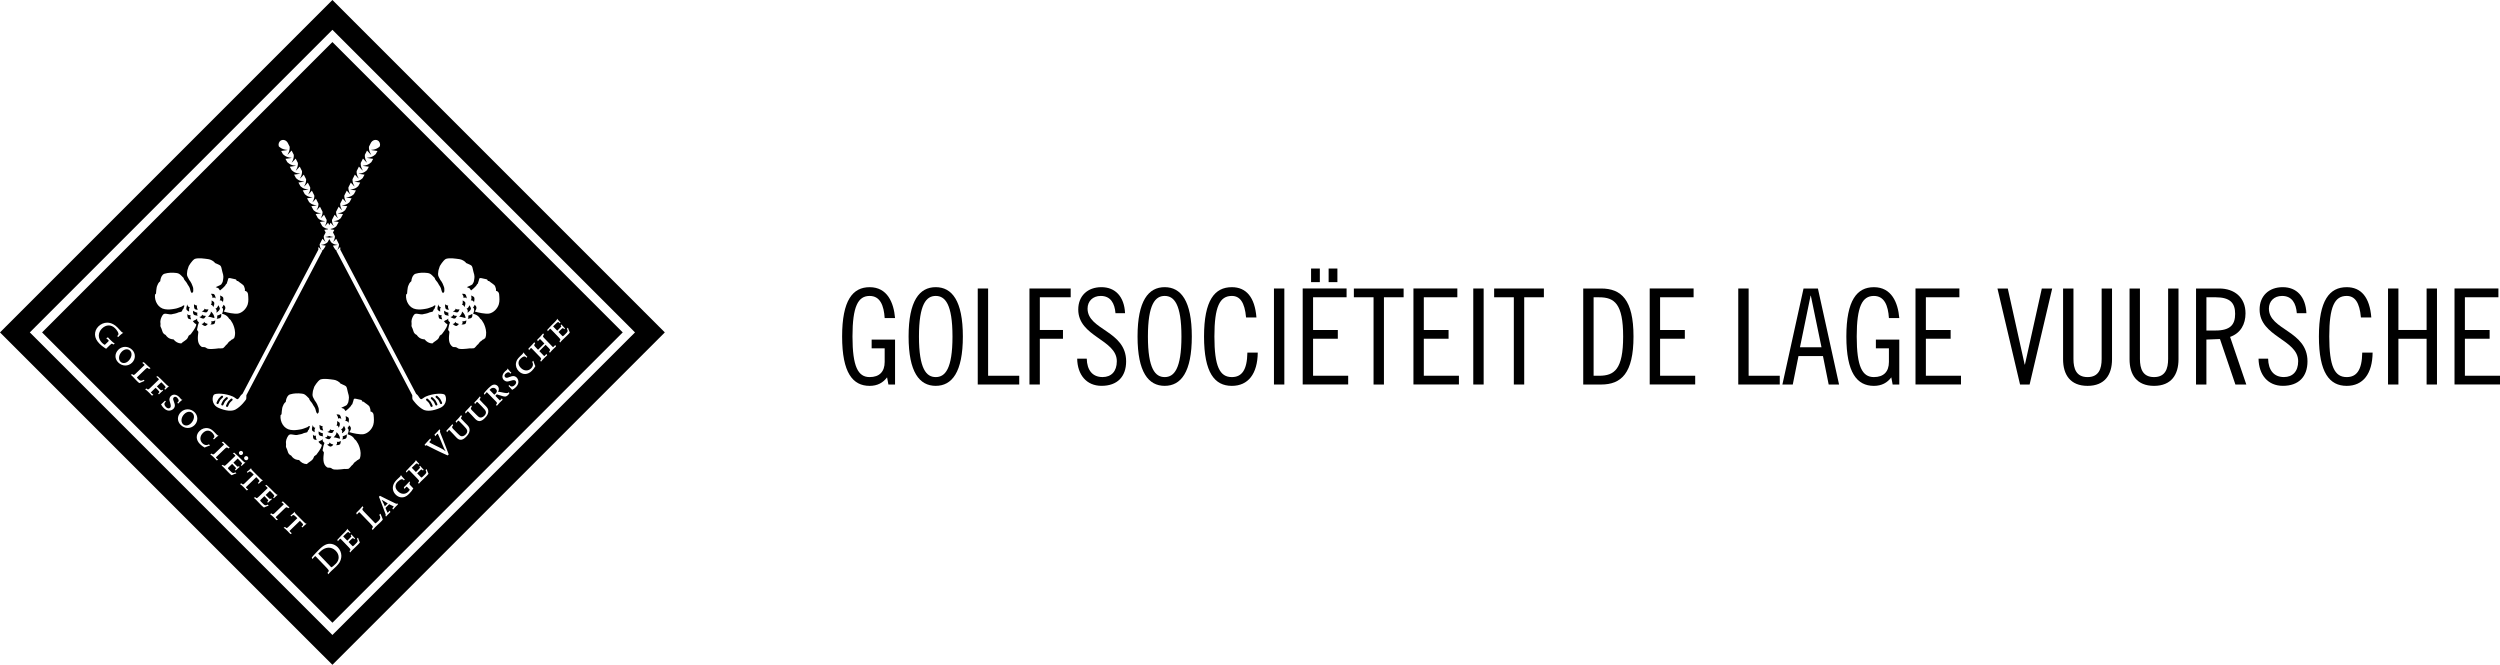 <?xml version="1.0" encoding="utf-8"?>
<!-- Generator: Adobe Illustrator 16.0.0, SVG Export Plug-In . SVG Version: 6.00 Build 0)  -->
<!DOCTYPE svg PUBLIC "-//W3C//DTD SVG 1.1//EN" "http://www.w3.org/Graphics/SVG/1.1/DTD/svg11.dtd">
<svg version="1.1" id="Layer_1" xmlns="http://www.w3.org/2000/svg" xmlns:xlink="http://www.w3.org/1999/xlink" x="0px" y="0px"
	 width="376.047px" height="100px" viewBox="0 0 376.047 100" enable-background="new 0 0 376.047 100" xml:space="preserve">
<g>
	<path d="M94.593,50.922l-43.67,43.672L50,95.514l-0.921-0.92L5.408,50.922L4.484,50l0.923-0.924L49.078,5.404L50,4.482l0.923,0.922
		l43.67,43.672L95.516,50L94.593,50.922z M96.835,46.835L53.165,3.164L50,0l-3.164,3.164L3.165,46.835L0,50l3.165,3.167
		l43.671,43.67L50,99.998l3.165-3.162l43.671-43.672L100,50L96.835,46.835z"/>
	<g>
		<path d="M52.412,63.645c0.046-0.289,0.128-0.533,0.023-0.787c-0.109-0.131-0.295-0.184-0.443-0.271
			c0.031,0.252,0.098,0.545-0.059,0.74C52.122,63.297,52.382,63.391,52.412,63.645"/>
		<path d="M51.429,65.115c0,0,0.06,0.057,0.084,0.023c0.195-0.184,0.397-0.309,0.448-0.566c-0.019-0.174-0.146-0.342-0.219-0.516
			c-0.111,0.209-0.216,0.477-0.455,0.516C51.461,64.68,51.541,64.908,51.429,65.115"/>
		<path d="M51.541,65.633c0,0,0.101,0.312-0.085,0.477c0.317-0.125,0.791,0.07,0.707-0.768C51.94,65.5,51.726,65.555,51.541,65.633"
			/>
		<path d="M50.605,65.004c0.012,0.363-0.232,0.572-0.422,0.789c0.331-0.014,0.64,0.152,0.963,0.197
			C51.136,65.627,50.908,65.229,50.605,65.004"/>
		<path d="M27.722,62.283c-0.469,0.469-0.564,1.156-0.206,1.514c0.314,0.314,0.821,0.264,1.209-0.125
			c0.495-0.494,0.598-1.164,0.241-1.521C28.639,61.822,28.127,61.879,27.722,62.283"/>
		<path d="M50.668,66.428c0.066,0.182,0.044,0.451-0.15,0.531c0.24-0.012,0.453,0.021,0.635-0.135
			c0.081-0.133,0.081-0.324,0.123-0.486C51.082,66.418,50.861,66.543,50.668,66.428"/>
		<path d="M50.835,62.973c0.144-0.098,0.393-0.115,0.507,0.082c-0.065-0.26-0.085-0.492-0.263-0.666
			c-0.136-0.066-0.308-0.039-0.462-0.061C50.732,62.527,50.893,62.748,50.835,62.973"/>
		<path d="M49.593,66.543c-0.042,0.188-0.171,0.33-0.405,0.328c0.201,0.145,0.356,0.311,0.584,0.309
			c0.136-0.055,0.28-0.146,0.36-0.312C49.933,66.803,49.688,66.758,49.593,66.543"/>
		<path d="M47.434,64.35c-0.173,0.018-0.377-0.195-0.386-0.426c0,0-0.022,0.066-0.026,0.105c-0.061,0.258-0.152,0.473-0.075,0.711
			c0.09,0.125,0.255,0.186,0.382,0.277C47.319,64.791,47.279,64.521,47.434,64.35"/>
		<path d="M48.636,65.648c-0.186-0.16-0.01-0.467-0.085-0.475c-0.288-0.033-0.623-0.291-0.623-0.291
			C47.844,65.719,48.318,65.523,48.636,65.648"/>
		<path d="M47.632,66.191c-0.072-0.217-0.184-0.461-0.083-0.676c-0.161,0.072-0.408,0.053-0.48-0.164
			c0.012,0.268-0.016,0.502,0.123,0.701C47.312,66.145,47.486,66.146,47.632,66.191"/>
		<path d="M50.937,64.35c0.145-0.225,0.23-0.498,0.155-0.736c-0.088-0.127-0.252-0.188-0.378-0.281
			c0.007,0.229,0.044,0.502-0.113,0.668C50.774,63.986,50.93,64.123,50.937,64.35"/>
		<path d="M48.136,83.002c-0.043,0.043-0.121,0.121-0.224,0.23l-0.047,0.049l1.906,1.992l0.017,0.018
			c0.031,0.029,0.047,0.037,0.073,0.037c0.069-0.008,0.379-0.258,0.672-0.551c0.559-0.562,0.542-1.354-0.039-1.936
			C49.819,82.17,48.906,82.232,48.136,83.002"/>
		<path d="M48.623,64.764c-0.073-0.215-0.185-0.461-0.084-0.674c-0.16,0.074-0.486-0.203-0.479-0.166
			c0.012,0.268-0.016,0.502,0.123,0.703C48.303,64.717,48.476,64.719,48.623,64.764"/>
		<path d="M49.999,65.104c0.113-0.102,0.167-0.281,0.251-0.424c-0.207,0.012-0.452,0.057-0.604-0.115
			c0.013,0.189-0.203,0.381-0.41,0.393c0,0,0.087,0.061,0.121,0.062C49.588,65.088,49.784,65.189,49.999,65.104"/>
		<path d="M49.562,66.051c0.124-0.084,0.199-0.258,0.298-0.385c-0.207-0.02-0.454-0.012-0.586-0.203
			c-0.009,0.191-0.149,0.352-0.355,0.33c0,0-0.017,0.072,0.016,0.082C49.159,65.979,49.339,66.105,49.562,66.051"/>
		<path d="M30.708,48.398c-0.042,0.188-0.171,0.33-0.405,0.327c0.201,0.148,0.356,0.312,0.584,0.31
			c0.136-0.055,0.28-0.148,0.36-0.312C31.048,48.658,30.804,48.613,30.708,48.398"/>
		<path d="M18.328,52.887c-0.469,0.471-0.564,1.156-0.206,1.516c0.314,0.312,0.822,0.266,1.209-0.125
			c0.495-0.494,0.598-1.166,0.241-1.521C19.245,52.426,18.732,52.482,18.328,52.887"/>
		<path d="M33.527,45.5c0.046-0.289,0.128-0.533,0.023-0.787c-0.109-0.131-0.295-0.184-0.443-0.273
			c0.031,0.252,0.098,0.545-0.059,0.742C33.237,45.152,33.497,45.25,33.527,45.5"/>
		<path d="M32.544,46.971c0,0,0.06,0.056,0.084,0.025c0.195-0.183,0.397-0.308,0.448-0.57c-0.019-0.172-0.146-0.34-0.219-0.512
			c-0.111,0.207-0.216,0.473-0.455,0.512C32.576,46.535,32.656,46.762,32.544,46.971"/>
		<path d="M31.783,48.283c0.066,0.18,0.044,0.453-0.15,0.531c0.24-0.013,0.453,0.021,0.635-0.136
			c0.081-0.133,0.082-0.323,0.123-0.485C32.197,48.275,31.976,48.4,31.783,48.283"/>
		<path d="M31.721,46.859c0.012,0.364-0.232,0.571-0.422,0.789c0.331-0.015,0.64,0.151,0.963,0.198
			C32.25,47.482,32.022,47.083,31.721,46.859"/>
		<path d="M57.454,75.189l-0.021,0.021c0.03,0.039,0.034,0.053,0.055,0.102c0.146,0.273,0.289,0.59,0.396,0.852l0.448-0.447
			l-0.263-0.146C57.742,75.383,57.656,75.332,57.454,75.189"/>
		<path d="M31.951,44.83c0.144-0.1,0.393-0.117,0.507,0.08c-0.065-0.258-0.085-0.492-0.263-0.666
			c-0.136-0.066-0.308-0.037-0.462-0.059C31.848,44.383,32.008,44.605,31.951,44.83"/>
		<path d="M32.656,47.488c0,0,0.101,0.313-0.085,0.477c0.317-0.125,0.791,0.07,0.707-0.766
			C33.055,47.355,32.841,47.41,32.656,47.488"/>
		<path d="M28.185,47.207c0.012,0.266-0.016,0.504,0.123,0.701c0.12,0.092,0.294,0.094,0.44,0.139
			c-0.072-0.215-0.184-0.459-0.083-0.674C28.503,47.445,28.257,47.421,28.185,47.207"/>
		<path d="M28.444,46.876c-0.01-0.229-0.05-0.5,0.105-0.67c-0.173,0.016-0.377-0.197-0.387-0.428c0,0-0.021,0.069-0.025,0.106
			c-0.061,0.259-0.153,0.474-0.075,0.711C28.152,46.723,28.316,46.783,28.444,46.876"/>
		<path d="M32.052,46.207c0.145-0.227,0.23-0.498,0.155-0.738c-0.088-0.127-0.252-0.188-0.378-0.281
			c0.007,0.229,0.044,0.5-0.113,0.668C31.889,45.84,32.045,45.978,32.052,46.207"/>
		<path d="M29.751,47.505c-0.186-0.162-0.01-0.467-0.086-0.477c-0.287-0.031-0.622-0.289-0.622-0.289
			C28.959,47.574,29.433,47.378,29.751,47.505"/>
		<path d="M31.114,46.958c0.113-0.1,0.167-0.281,0.251-0.424c-0.207,0.012-0.452,0.057-0.604-0.115
			c0.013,0.189-0.203,0.381-0.41,0.393c0,0,0.087,0.06,0.121,0.062C30.704,46.943,30.899,47.044,31.114,46.958"/>
		<path d="M29.738,46.619c-0.073-0.215-0.185-0.461-0.084-0.674c-0.16,0.074-0.486-0.203-0.479-0.166
			c0.012,0.268-0.016,0.504,0.123,0.703C29.418,46.572,29.591,46.574,29.738,46.619"/>
		<path d="M30.678,47.906c0.124-0.082,0.199-0.256,0.298-0.385c-0.207-0.019-0.454-0.011-0.586-0.201
			c-0.009,0.19-0.149,0.35-0.355,0.328c0,0-0.017,0.073,0.016,0.084C30.274,47.833,30.455,47.962,30.678,47.906"/>
		<path d="M66.213,46.876c-0.01-0.229-0.05-0.5,0.105-0.67c-0.173,0.016-0.377-0.197-0.387-0.428c0,0-0.021,0.069-0.025,0.106
			c-0.061,0.259-0.153,0.474-0.075,0.711C65.921,46.723,66.085,46.783,66.213,46.876"/>
		<path d="M65.954,47.207c0.012,0.266-0.016,0.504,0.123,0.701c0.12,0.092,0.294,0.094,0.44,0.139
			c-0.072-0.215-0.184-0.459-0.083-0.674C66.273,47.445,66.026,47.421,65.954,47.207"/>
		<path d="M68.883,46.958c0.113-0.1,0.167-0.281,0.251-0.424c-0.207,0.012-0.452,0.057-0.604-0.115
			c0.013,0.189-0.203,0.381-0.41,0.393c0,0,0.087,0.06,0.121,0.062C68.474,46.943,68.668,47.044,68.883,46.958"/>
		<path d="M67.508,46.619c-0.073-0.215-0.185-0.461-0.084-0.674c-0.16,0.074-0.486-0.203-0.479-0.166
			c0.012,0.268-0.016,0.504,0.123,0.703C67.188,46.572,67.361,46.574,67.508,46.619"/>
		<path d="M67.521,47.505c-0.186-0.162-0.01-0.467-0.085-0.477c-0.288-0.031-0.623-0.289-0.623-0.289
			C66.729,47.574,67.203,47.378,67.521,47.505"/>
		<path d="M68.447,47.906c0.124-0.082,0.199-0.256,0.298-0.385c-0.207-0.019-0.455-0.011-0.586-0.201
			c-0.009,0.19-0.149,0.35-0.355,0.328c0,0-0.017,0.073,0.016,0.084C68.043,47.833,68.225,47.962,68.447,47.906"/>
		<path d="M70.313,46.971c0,0,0.06,0.056,0.084,0.025c0.195-0.183,0.397-0.308,0.448-0.57c-0.019-0.172-0.146-0.34-0.219-0.512
			c-0.111,0.207-0.216,0.473-0.455,0.512C70.346,46.535,70.426,46.762,70.313,46.971"/>
		<path d="M71.296,45.5c0.046-0.289,0.128-0.533,0.023-0.787c-0.109-0.131-0.295-0.184-0.442-0.273
			c0.03,0.252,0.097,0.545-0.06,0.742C71.006,45.152,71.267,45.25,71.296,45.5"/>
		<path d="M69.821,46.207c0.145-0.227,0.23-0.498,0.155-0.738c-0.088-0.127-0.252-0.188-0.378-0.281
			c0.007,0.229,0.044,0.5-0.113,0.668C69.659,45.84,69.814,45.978,69.821,46.207"/>
		<path d="M69.72,44.83c0.144-0.1,0.393-0.117,0.507,0.08c-0.065-0.258-0.085-0.492-0.263-0.666
			c-0.136-0.066-0.308-0.037-0.462-0.059C69.617,44.383,69.777,44.605,69.72,44.83"/>
		<path d="M50.823,32.787c-0.003-0.01-0.01-0.023-0.023-0.043c-0.224-0.367-0.254-0.695-0.243-0.896l0.383-0.756
			c0.247,0.271,0.557,0.605,0.51,0.508c-0.003-0.008-0.01-0.021-0.024-0.045c-0.234-0.383-0.264-0.723-0.251-0.93l0.375-0.74
			c0.249,0.275,0.563,0.615,0.526,0.529c-0.001-0.01-0.009-0.023-0.024-0.049c-0.245-0.398-0.273-0.752-0.259-0.963l0.367-0.726
			c0.251,0.279,0.568,0.621,0.542,0.547c0-0.006-0.007-0.021-0.024-0.049c-0.256-0.414-0.282-0.78-0.267-0.996l0.358-0.709
			c0.254,0.283,0.575,0.629,0.559,0.568c0.002-0.007-0.006-0.023-0.024-0.054c-0.267-0.43-0.291-0.811-0.274-1.028l0.349-0.691
			c0.257,0.283,0.581,0.636,0.576,0.586c0.002-0.006-0.005-0.021-0.025-0.055c-0.278-0.445-0.301-0.84-0.282-1.063l0.341-0.675
			c0.259,0.287,0.587,0.642,0.593,0.605c0.003-0.005-0.005-0.021-0.026-0.056c-0.29-0.463-0.31-0.871-0.289-1.1l0.332-0.656
			c0.261,0.289,0.592,0.646,0.609,0.623c0.004-0.004-0.003-0.021-0.026-0.057c-0.301-0.479-0.319-0.902-0.297-1.135l0.323-0.639
			c0.319,0.354,0.741,0.809,0.6,0.584c-0.312-0.496-0.328-0.933-0.305-1.168l0.277-0.548c0.204-0.401,0.665-0.577,1.025-0.389
			c0.304,0.161,0.434,0.528,0.337,0.879c-0.043,0.051-0.441,0.504-1.264,0.537c-0.282,0.012,0.424,0.11,0.901,0.174l-0.287,0.524
			l-0.002-0.041c0,0-0.385,0.496-1.238,0.531c-0.042,0.002-0.062,0.006-0.062,0.012c-0.011,0.029,0.545,0.105,0.941,0.158
			l-0.294,0.539l-0.001-0.039c0,0-0.377,0.482-1.209,0.521c-0.04,0.002-0.059,0.006-0.06,0.01c-0.029,0.027,0.523,0.104,0.916,0.156
			l-0.301,0.551L55.18,25.6c0,0-0.367,0.472-1.179,0.509c-0.037,0.002-0.055,0.004-0.058,0.01c-0.046,0.024,0.501,0.102,0.891,0.152
			l-0.308,0.562l-0.001-0.031c0,0-0.358,0.459-1.148,0.496c-0.035,0.002-0.053,0.004-0.057,0.008
			c-0.063,0.025,0.48,0.102,0.865,0.152l-0.314,0.574l-0.001-0.029c0,0-0.349,0.447-1.119,0.484
			c-0.032,0.002-0.049,0.004-0.054,0.008c-0.081,0.021,0.458,0.098,0.84,0.147l-0.321,0.587l-0.001-0.025
			c0,0-0.34,0.436-1.089,0.473c-0.03,0.002-0.046,0.004-0.053,0.008c-0.098,0.021,0.437,0.096,0.815,0.146l-0.328,0.6v-0.024
			c0,0-0.33,0.426-1.059,0.463c-0.027,0.002-0.043,0.004-0.051,0.008c-0.117,0.018,0.415,0.092,0.79,0.141l-0.335,0.611v-0.021
			c0,0-0.321,0.412-1.03,0.45c-0.024,0.002-0.04,0.005-0.048,0.007c-0.135,0.016,0.393,0.09,0.764,0.139l-0.341,0.623l-0.001-0.019
			c0,0-0.311,0.4-0.999,0.441c-0.021,0-0.037,0.002-0.047,0.004c-0.153,0.014,0.371,0.088,0.739,0.137l-0.347,0.636l-0.001-0.015
			c0,0-0.267,0.334-0.845,0.41c-0.001,0.024-0.004,0.049-0.007,0.075c0.154,0.025,0.372,0.056,0.552,0.078l-0.207,0.379l0.283,0.562
			c0.007,0.187-0.026,0.474-0.219,0.795c-0.008,0.015-0.016,0.027-0.022,0.039c-0.092,0.15,0.205-0.17,0.443-0.434l0.416,0.823
			c0.005,0.187-0.03,0.476-0.233,0.797c-0.099,0.158,0.172-0.133,0.404-0.387c0.039,0.146,0.047,0.281,0.021,0.394L62.594,59.24
			c0.09,0.082,0.215,0.148,0.386,0.424c0,0,0.209,0.357,0.354,0.383c0.146,0.023,0.412-0.27,0.706-0.396
			c1.117-0.498,2.608-0.527,2.861-0.271c0.253,0.26,0.428,1.471-0.689,1.969c-1.118,0.498-2.03,0.537-2.552,0.262
			c-0.845-0.451-1.567-1.451-1.611-1.555c-0.044-0.102-0.022-0.398-0.035-0.604L50.61,37.766l0.062-0.03
			c-0.155-0.09-0.309-0.265-0.431-0.486l-0.165-0.303c0.358-0.047,0.873-0.119,0.664-0.129c-0.655-0.025-0.951-0.406-0.951-0.406
			v0.01l-0.252-0.461l-0.253,0.461v-0.01c0,0-0.296,0.381-0.951,0.406c-0.209,0.01,0.306,0.082,0.664,0.129l-0.165,0.303
			c-0.122,0.223-0.276,0.396-0.431,0.486l0.062,0.03L37.059,59.449c-0.012,0.205,0.009,0.506-0.035,0.604
			c-0.044,0.104-0.766,1.104-1.611,1.555c-0.522,0.275-1.434,0.236-2.552-0.262c-1.117-0.498-0.942-1.707-0.689-1.969
			s1.744-0.229,2.862,0.271c0.293,0.131,0.56,0.424,0.705,0.396c0.145-0.023,0.355-0.383,0.355-0.383
			c0.17-0.273,0.295-0.342,0.386-0.424L47.893,37.54c-0.026-0.111-0.018-0.246,0.022-0.394c0.231,0.254,0.502,0.545,0.403,0.387
			c-0.202-0.321-0.238-0.61-0.233-0.797l0.416-0.824c0.238,0.265,0.535,0.584,0.443,0.435c-0.006-0.012-0.013-0.024-0.022-0.039
			c-0.193-0.321-0.226-0.608-0.219-0.795l0.283-0.562l-0.206-0.379c0.179-0.022,0.397-0.053,0.551-0.078
			c-0.003-0.026-0.006-0.051-0.007-0.075c-0.578-0.076-0.845-0.41-0.845-0.41l-0.001,0.015l-0.347-0.636
			c0.368-0.049,0.892-0.123,0.739-0.137c-0.01-0.002-0.026-0.005-0.047-0.005c-0.688-0.04-0.999-0.44-0.999-0.44l-0.001,0.019
			l-0.341-0.623c0.372-0.049,0.899-0.123,0.765-0.139c-0.009-0.003-0.025-0.005-0.049-0.007c-0.709-0.039-1.03-0.45-1.03-0.45v0.021
			l-0.335-0.611c0.375-0.049,0.907-0.123,0.79-0.141c-0.007-0.004-0.024-0.006-0.051-0.008c-0.729-0.039-1.058-0.463-1.058-0.463
			l-0.001,0.024l-0.328-0.601c0.378-0.049,0.914-0.125,0.815-0.146c-0.006-0.002-0.023-0.006-0.053-0.006
			c-0.749-0.039-1.089-0.476-1.089-0.476l-0.001,0.027l-0.32-0.588c0.382-0.049,0.92-0.125,0.839-0.146
			c-0.005-0.004-0.022-0.006-0.054-0.008C45.552,28.449,45.203,28,45.203,28l-0.001,0.03l-0.314-0.575
			c0.386-0.052,0.929-0.128,0.865-0.15c-0.004-0.004-0.022-0.008-0.057-0.008c-0.79-0.037-1.148-0.498-1.148-0.498l-0.001,0.033
			l-0.308-0.562c0.389-0.052,0.937-0.13,0.891-0.154c-0.003-0.004-0.021-0.008-0.059-0.01c-0.811-0.035-1.178-0.509-1.178-0.509
			l-0.001,0.035l-0.301-0.549c0.392-0.052,0.944-0.129,0.915-0.156c-0.001-0.006-0.02-0.01-0.06-0.012
			c-0.832-0.035-1.208-0.519-1.208-0.519l-0.002,0.037l-0.294-0.537c0.396-0.053,0.952-0.131,0.941-0.16
			c0-0.004-0.019-0.008-0.062-0.01c-0.853-0.037-1.238-0.531-1.238-0.531l-0.002,0.041l-0.287-0.526
			c0.477-0.062,1.183-0.162,0.902-0.172c-0.824-0.035-1.222-0.488-1.264-0.539c-0.098-0.351,0.032-0.718,0.336-0.877
			c0.36-0.189,0.821-0.015,1.025,0.387l0.277,0.547c0.023,0.236,0.007,0.675-0.304,1.168c-0.142,0.226,0.28-0.229,0.599-0.584
			l0.323,0.64c0.022,0.231,0.004,0.656-0.296,1.135c-0.024,0.035-0.031,0.055-0.026,0.057c0.016,0.025,0.347-0.334,0.609-0.623
			l0.332,0.656c0.02,0.229,0,0.637-0.289,1.1c-0.022,0.033-0.03,0.053-0.026,0.055c0.006,0.037,0.333-0.317,0.592-0.604l0.341,0.675
			c0.019,0.225-0.004,0.618-0.281,1.065c-0.02,0.03-0.028,0.049-0.026,0.053c-0.005,0.05,0.319-0.301,0.576-0.586l0.349,0.69
			c0.018,0.222-0.007,0.603-0.274,1.031c-0.018,0.029-0.026,0.045-0.024,0.051c-0.016,0.062,0.305-0.284,0.559-0.565l0.358,0.709
			c0.015,0.216-0.011,0.582-0.267,0.996c-0.016,0.026-0.024,0.043-0.024,0.049c-0.026,0.074,0.291-0.269,0.543-0.547l0.366,0.726
			c0.014,0.209-0.014,0.563-0.259,0.961c-0.015,0.024-0.023,0.041-0.024,0.049c-0.037,0.086,0.277-0.254,0.526-0.529l0.375,0.742
			c0.013,0.205-0.016,0.545-0.251,0.928c-0.014,0.023-0.022,0.039-0.024,0.047c-0.047,0.098,0.263-0.236,0.51-0.51l0.383,0.758
			c0.011,0.201-0.019,0.527-0.243,0.896c-0.013,0.021-0.02,0.033-0.023,0.043c-0.058,0.111,0.248-0.219,0.493-0.489l0.391,0.772
			c0.01,0.195-0.021,0.51-0.235,0.861c-0.011,0.02-0.019,0.033-0.023,0.041c-0.069,0.125,0.234-0.201,0.477-0.471l0.183,0.363
			l0.184-0.363c0.243,0.27,0.546,0.596,0.477,0.471c-0.005-0.008-0.012-0.021-0.023-0.041c-0.214-0.354-0.245-0.666-0.235-0.861
			l0.391-0.772C50.575,32.568,50.882,32.898,50.823,32.787 M61.081,44.34c-0.002-0.063,0.157-0.135,0.154-0.201
			c0.022-0.291,0.044-0.582,0.098-0.875c0.025-0.194,0.145-0.426,0.235-0.623c0.082-0.133,0.18-0.252,0.303-0.338
			c0.01-0.092,0.022-0.185,0.039-0.272c0.02-0.156,0.117-0.342,0.188-0.5c0.098-0.156,0.223-0.291,0.401-0.353
			c0.588-0.176,1.183-0.196,1.806-0.116c0.364,0.036,0.539,0.202,0.797,0.454c0.068,0.066,0.209,0.232,0.286,0.285
			c0.047,0.324,0.367,0.533,0.487,0.772c0.086,0.175,0.209,0.371,0.314,0.517c0.276,0.438,0.14,0.748,0.455,1
			c0.034-0.006,0.118-0.127,0.189-0.242c0.025-0.036-0.006-0.389,0-0.43c0.016-0.108-0.1-0.386-0.1-0.386
			c-0.169-0.545-0.502-0.933-0.501-0.93c-0.147-0.313-0.372-0.58-0.34-0.91c-0.002-0.055,0.048-0.362,0.046-0.414
			c0.017-0.233,0.141-0.41,0.184-0.646c0.02-0.154,0.25-0.395,0.322-0.551c0.097-0.16,0.465-0.586,0.644-0.645
			c0.588-0.179,1.4-0.035,2.024,0.045c0.304,0.032,0.839,0.301,0.998,0.58c0.112,0.032,0.21,0.075,0.287,0.123
			c0.092,0.057,0.467,0.178,0.565,0.323c0.151,0.226,0.142,0.526,0.251,0.867c0.231,0.721,0.168,0.84,0.07,1.437
			c0.011,0.021-0.057,0.205-0.223,0.455c-0.139,0.143-0.635,0.312-0.844,0.424c0.012,0.02,0.381,0.141,0.391,0.162
			c0.003-0.062,0.241,0.385,0.275,0.321c0.002-0.004,0.772-0.59,0.873-0.912c0.161-0.079,0.124-0.172,0.186-0.323
			c0.279-0.681-0.118-0.744,1.186-0.441c0.097,0.004,0.257,0.104,0.252,0.27c0.067-0.031,0.163,0.006,0.228,0.039
			c0.158,0.168,0.733,0.484,0.856,0.717c0.091,0.23,0.182,0.461,0.141,0.721c0.26,0.041,0.45,0.242,0.474,0.505
			c0.05,0.522,0.099,1.047-0.047,1.53c-0.216,0.681-0.818,1.275-1.474,1.39c-0.545,0.078-1.581-0.136-2.14-0.312
			c0.218-0.281,0.443-0.689-0.033-1.013c-0.056,0.31-0.262,0.382-0.267,0.42c0.024-0.063,0.237,0.104,0.209,0.41
			c-0.007,0.08-0.025,0.151-0.043,0.215c-0.046,0.031-0.042,0.072-0.026,0.097c-0.004,0.012-0.008,0.022-0.01,0.033
			c-0.03,0.036-0.091,0.11-0.097,0.141c-0.013,0.061,0.729,0.121,1.081,0.781c0.164,0.08,0.377,0.405,0.446,0.565
			c-0.071-0.168,0.784,1.246,0.309,2.353c-0.02,0.047-0.1,0.082-0.177,0.109c-0.025,0.027-0.049,0.055-0.074,0.08l-0.077,0.029
			c-0.015,0-0.031,0.002-0.046,0.004c-0.072,0.094-0.177,0.182-0.3,0.252c-0.221,0.117-0.293,0.426-0.546,0.572
			c-0.03,0-0.292,0.428-0.511,0.48c-0.188,0.025-0.405,0.02-0.591,0.014c-0.343,0.053-0.655,0.072-0.997,0.094
			c-0.217-0.006-0.466,0.018-0.682-0.051c-0.092-0.035-0.183-0.102-0.274-0.164c-0.214-0.131-0.435-0.016-0.618-0.111
			c-0.73-0.488-0.576-1.477-0.491-2.221c0.004-0.153-0.218-0.229-0.192-0.383c0.09-0.55,0.189-0.873,0.29-1.102
			c-0.026,0-0.056-0.002-0.083-0.002l0.011-0.023c-0.241-0.25-0.204-0.219-0.207-0.52c-0.226,0.27-0.383,0.188-0.642,0.404
			c0.187,0.192,0.297,0.385,0.503,0.428c0.038,0.26-0.168,0.676-0.816,1.521c-0.031,0.041-0.1,0.082-0.177,0.109
			c-0.025,0.025-0.05,0.055-0.074,0.08l-0.057,0.021c-0.051,0.131-0.108,0.262-0.176,0.383c-0.225,0.348-0.67,0.5-0.949,0.799
			c-0.486-0.014-0.878-0.254-1.163-0.615c-0.082-0.004-0.163-0.014-0.246-0.025c-0.41-0.064-0.732-0.311-0.941-0.641
			c-0.243-0.105-0.433-0.297-0.501-0.578c-0.068-0.254-0.153-0.441-0.261-0.674c-0.062-0.15,0.019-0.332-0.011-0.475
			c-0.082-0.461,0.089-0.9,0.33-1.262c0.317-0.478,0.924,0.069,1.559-0.166c0.071-0.017,0.499-0.084,0.586-0.14
			c0.249-0.153,0.632-0.147,0.725-0.241c0.02-0.021,0.084-0.162,0.159-0.33c-0.001,0-0.001,0-0.002,0l0.073-0.037
			c0.086-0.193,0.115-0.384,0.179-0.49c-0.047-0.043-0.117-0.045-0.178-0.047c-0.063,0.021-0.168,0.155-0.231,0.17
			c-0.415,0.145-0.719,0.301-1.137,0.35c-0.45,0.08-0.901,0.129-1.389,0.051C61.577,46.359,60.988,45.314,61.081,44.34
			 M75.368,58.986c0.735,0.168,0.998,0.184,1.127,0.055c0.017-0.02,0.026-0.025,0.048-0.062l0.077,0.172
			c-0.082,0.143-0.125,0.191-0.202,0.271c-0.099,0.1-0.224,0.18-0.323,0.211C76.052,59.641,76,59.65,75.948,59.65
			c-0.154,0-0.271-0.029-0.809-0.207c-0.09-0.029-0.227-0.072-0.412-0.129c-0.052,0.061-0.091,0.1-0.121,0.129l-0.094,0.096
			l0.632,0.658l0.004,0.004c0.034,0.035,0.06,0.035,0.108-0.014l0.116-0.125l0.129-0.146l0.103,0.23l-0.095,0.086
			c-0.116,0.107-0.214,0.197-0.296,0.279c-0.181,0.182-0.289,0.307-0.491,0.553l-0.107-0.221l0.03-0.021
			c0.064-0.062,0.094-0.109,0.103-0.162c0.013-0.072-0.013-0.125-0.142-0.264l-1.329-1.363l-0.005-0.006
			c-0.043-0.043-0.056-0.039-0.099,0.006c-0.09,0.092-0.232,0.26-0.297,0.35l-0.09-0.203c0.026-0.031,0.047-0.062,0.06-0.086
			c0.099-0.143,0.4-0.479,0.637-0.713c0.279-0.281,0.469-0.418,0.667-0.496c0.232-0.086,0.503-0.027,0.688,0.154
			c0.237,0.236,0.271,0.633,0.074,0.898l0.012,0.014c0.069-0.033,0.151-0.029,0.301,0.01L75.368,58.986z M75.931,55.902
			c0.052-0.053,0.112-0.104,0.177-0.158l0.107-0.08l0.047-0.051c0.07-0.066,0.082-0.104,0.061-0.162l0.021-0.021
			c0.151,0.201,0.254,0.322,0.4,0.471c0.039,0.039,0.095,0.096,0.177,0.168l-0.138,0.141c-0.03-0.051-0.043-0.07-0.069-0.098
			c-0.073-0.07-0.172-0.119-0.249-0.119c-0.117,0.004-0.306,0.1-0.431,0.225c-0.167,0.168-0.189,0.379-0.051,0.518
			c0.064,0.062,0.146,0.094,0.249,0.094c0.082-0.004,0.121-0.018,0.285-0.076l0.158-0.057c0.302-0.111,0.379-0.129,0.534-0.129
			c0.181,0,0.366,0.082,0.504,0.219c0.189,0.189,0.288,0.486,0.262,0.746c-0.026,0.24-0.163,0.488-0.387,0.713
			c-0.159,0.16-0.353,0.303-0.555,0.398c-0.03-0.035-0.056-0.062-0.069-0.086c-0.013-0.012-0.069-0.074-0.177-0.191l-0.219-0.236
			l-0.086-0.078l0.146-0.145c0.039,0.062,0.056,0.082,0.095,0.121c0.19,0.188,0.456,0.145,0.727-0.125
			c0.219-0.223,0.249-0.467,0.09-0.625c-0.12-0.121-0.301-0.129-0.627-0.033l-0.233,0.066c-0.215,0.068-0.323,0.082-0.439,0.078
			c-0.163-0.02-0.327-0.096-0.452-0.221C75.458,56.834,75.509,56.324,75.931,55.902 M77.626,54.545
			c0.064-0.312,0.211-0.555,0.533-0.879c0.061-0.059,0.129-0.129,0.211-0.201l0.147-0.139l0.051-0.051
			c0.133-0.137,0.172-0.199,0.146-0.25L78.74,53c0.099,0.168,0.293,0.396,0.547,0.65l0.034,0.029l-0.133,0.139
			c-0.039-0.053-0.056-0.074-0.078-0.1c-0.077-0.078-0.168-0.111-0.262-0.104c-0.134,0.014-0.379,0.164-0.564,0.35
			c-0.409,0.408-0.383,0.934,0.069,1.385c0.473,0.475,1.101,0.5,1.536,0.064c0.164-0.164,0.267-0.369,0.276-0.561
			c0.008-0.146-0.026-0.27-0.112-0.424l0.167-0.168c0.03,0.107,0.039,0.137,0.091,0.271c0.047,0.125,0.09,0.244,0.133,0.354
			c0.039,0.102,0.047,0.117,0.086,0.189c-0.12,0.232-0.31,0.49-0.521,0.701c-0.624,0.625-1.39,0.648-1.97,0.068
			C77.682,55.496,77.526,55.012,77.626,54.545 M79.846,52.057l0.189-0.197c0.129-0.129,0.189-0.195,0.344-0.389l0.121,0.217
			l-0.026,0.023c-0.103,0.105-0.129,0.154-0.12,0.215c0.012,0.074,0.047,0.125,0.167,0.254l0.413,0.434l0.947-0.945l-0.615-0.643
			l-0.004-0.004c-0.031-0.031-0.061-0.018-0.121,0.043c-0.112,0.111-0.19,0.197-0.237,0.271l-0.107-0.221
			c0.09-0.102,0.112-0.119,0.237-0.244l0.206-0.205c0.12-0.121,0.271-0.29,0.465-0.526l0.12,0.215l-0.026,0.025
			c-0.172,0.172-0.167,0.235,0.03,0.444l1.321,1.373l0.005,0.004c0.034,0.035,0.043,0.023,0.133-0.064
			c0.078-0.076,0.129-0.129,0.241-0.248l0.108,0.229c-0.168,0.143-0.233,0.207-0.383,0.355c-0.091,0.092-0.185,0.188-0.271,0.279
			c-0.142,0.15-0.181,0.197-0.267,0.328l-0.121-0.217c0.104-0.105,0.116-0.123,0.138-0.184c0.026-0.064-0.013-0.146-0.142-0.275
			l-0.521-0.539l-0.946,0.945l0.693,0.711l0.004,0.006c0.034,0.029,0.06,0.029,0.099-0.006c0.043-0.043,0.099-0.102,0.163-0.174
			c0.026-0.023,0.061-0.066,0.112-0.119l0.112,0.217c-0.159,0.133-0.207,0.18-0.366,0.34l-0.129,0.129
			c-0.237,0.244-0.292,0.311-0.439,0.5l-0.107-0.23l0.039-0.037c0.146-0.146,0.129-0.23-0.091-0.461l-1.252-1.297l-0.004-0.004
			c-0.056-0.057-0.086-0.053-0.147,0.01l-0.004,0.004c-0.047,0.047-0.099,0.105-0.155,0.182c-0.017,0.018-0.043,0.053-0.073,0.092
			l-0.103-0.227C79.566,52.338,79.592,52.312,79.846,52.057 M82.375,49.553c0.086-0.104,0.327-0.371,0.49-0.532l0.615-0.615
			c0.263-0.271,0.336-0.369,0.306-0.443l0.022-0.021c0.042,0.051,0.06,0.078,0.094,0.121c0.022,0.028,0.056,0.063,0.095,0.11
			c0.09,0.101,0.159,0.178,0.215,0.231c0.022,0.021,0.056,0.058,0.103,0.097l-0.128,0.129c-0.039-0.047-0.057-0.074-0.087-0.104
			c-0.06-0.061-0.112-0.086-0.159-0.082c-0.069,0.008-0.24,0.154-0.55,0.465l-0.194,0.193l0.624,0.641l0.206-0.207
			c0.129-0.129,0.228-0.229,0.288-0.297c0.074-0.071,0.108-0.123,0.112-0.162c0.009-0.024-0.017-0.067-0.064-0.114l-0.035-0.035
			l0.125-0.125c0.009,0.017,0.022,0.029,0.03,0.039c0.021,0.028,0.061,0.078,0.121,0.146c0.146,0.162,0.249,0.273,0.314,0.338
			c0.017,0.021,0.039,0.039,0.077,0.07l-0.129,0.129c-0.047-0.057-0.06-0.078-0.09-0.106c-0.039-0.039-0.073-0.058-0.099-0.058
			c-0.069-0.01-0.177,0.082-0.495,0.4l-0.176,0.176l0.541,0.561l0.01,0.008c0.06,0.062,0.081,0.072,0.111,0.062
			c0.056-0.014,0.147-0.095,0.401-0.349c0.193-0.194,0.262-0.271,0.288-0.351c0.047-0.106,0.013-0.262-0.087-0.422l0.16-0.158
			c0.047,0.168,0.069,0.224,0.138,0.388l0.099,0.229l0.043,0.103c-0.091,0.135-0.138,0.19-0.241,0.293l-0.189,0.188l-0.259,0.25
			c-0.224,0.215-0.37,0.352-0.434,0.416c-0.073,0.074-0.138,0.139-0.186,0.193c-0.068,0.078-0.09,0.1-0.146,0.182l-0.111-0.215
			l0.038-0.031c0.065-0.062,0.09-0.105,0.103-0.154c0.009-0.043-0.004-0.1-0.034-0.145c-0.043-0.068-0.09-0.117-0.245-0.281
			l-1.188-1.229l-0.004-0.006c-0.026-0.023-0.03-0.027-0.047-0.021c-0.022,0.004-0.043,0.026-0.108,0.092
			c-0.116,0.115-0.181,0.188-0.245,0.287L82.31,49.63C82.341,49.596,82.357,49.57,82.375,49.553 M72.928,62.889
			c-0.546,0.549-0.976,0.592-1.416,0.152c-0.056-0.059-0.129-0.141-0.219-0.229l-0.327-0.354l-0.439-0.457l-0.095-0.096
			c-0.056-0.057-0.077-0.053-0.133,0.006c-0.069,0.068-0.103,0.102-0.241,0.293l-0.107-0.221c0.077-0.096,0.111-0.139,0.189-0.215
			l0.219-0.236l0.164-0.174l0.176-0.186c0.103-0.111,0.117-0.133,0.168-0.201l0.112,0.215c-0.03,0.021-0.039,0.029-0.056,0.047
			c-0.155,0.154-0.142,0.264,0.06,0.475l0.654,0.664l0.035,0.033c0.193,0.191,0.314,0.297,0.408,0.35
			c0.224,0.119,0.521,0.039,0.766-0.207c0.215-0.215,0.288-0.426,0.229-0.643c-0.052-0.18-0.181-0.344-0.569-0.738l-0.477-0.486
			l-0.065-0.061c-0.129-0.131-0.142-0.146-0.181-0.154c-0.03-0.016-0.06,0-0.116,0.055c-0.051,0.053-0.103,0.111-0.215,0.26
			l-0.107-0.221c0.025-0.025,0.047-0.047,0.056-0.062c0.034-0.035,0.103-0.113,0.219-0.229c0.09-0.1,0.181-0.197,0.267-0.293
			c0.155-0.164,0.197-0.215,0.301-0.359l0.107,0.219c-0.111,0.137-0.133,0.168-0.137,0.227c-0.009,0.043,0.008,0.086,0.056,0.133
			c0.086,0.104,0.301,0.326,0.486,0.514l0.297,0.297c0.297,0.297,0.4,0.461,0.443,0.701C73.505,62.098,73.345,62.473,72.928,62.889
			 M70.114,65.705c-0.547,0.547-0.977,0.59-1.416,0.15c-0.055-0.059-0.129-0.141-0.219-0.23l-0.327-0.354l-0.439-0.457l-0.095-0.096
			c-0.056-0.057-0.077-0.053-0.133,0.004c-0.069,0.068-0.103,0.105-0.241,0.293l-0.108-0.217c0.078-0.096,0.112-0.139,0.19-0.215
			l0.219-0.238l0.164-0.172l0.176-0.186c0.103-0.111,0.116-0.135,0.168-0.203l0.112,0.217c-0.03,0.021-0.039,0.029-0.056,0.047
			c-0.155,0.154-0.142,0.266,0.06,0.475l0.654,0.664l0.035,0.031c0.193,0.195,0.314,0.297,0.408,0.352
			c0.224,0.119,0.521,0.039,0.766-0.207c0.215-0.215,0.289-0.426,0.228-0.643c-0.051-0.18-0.181-0.344-0.567-0.738l-0.478-0.486
			l-0.065-0.064c-0.129-0.129-0.142-0.141-0.18-0.152c-0.031-0.016-0.061,0-0.117,0.059c-0.052,0.051-0.103,0.109-0.215,0.258
			l-0.107-0.221c0.025-0.025,0.047-0.047,0.055-0.064c0.035-0.033,0.104-0.109,0.22-0.227c0.09-0.102,0.181-0.199,0.267-0.293
			c0.155-0.164,0.198-0.217,0.301-0.363l0.108,0.223c-0.112,0.139-0.134,0.168-0.138,0.225c-0.009,0.043,0.008,0.086,0.056,0.133
			c0.086,0.105,0.301,0.326,0.486,0.514l0.297,0.297c0.297,0.297,0.4,0.461,0.443,0.699C70.69,64.914,70.532,65.289,70.114,65.705
			 M67.335,68.508c-0.06-0.023-0.103-0.051-0.134-0.062l-0.081-0.039l-0.155-0.066l-0.164-0.076l-0.641-0.297l-0.684-0.332
			l-0.641-0.322l-0.426-0.215l-0.237-0.115c-0.073-0.039-0.099-0.029-0.167,0.039c-0.018,0.02-0.026,0.025-0.044,0.051l-0.094-0.182
			c0.06-0.076,0.155-0.188,0.228-0.262l0.215-0.23c0.172-0.184,0.279-0.299,0.327-0.354c0.022-0.021,0.047-0.057,0.086-0.104
			l0.108,0.254c-0.035,0.023-0.048,0.039-0.065,0.057c-0.172,0.172-0.207,0.24-0.146,0.301c0.03,0.031,0.103,0.07,0.241,0.141
			l0.774,0.387l0.319,0.154l0.275,0.139c0.095,0.043,0.293,0.154,0.418,0.23c0.12,0.066,0.172,0.104,0.288,0.199l0.069,0.055
			l0.017-0.02c-0.056-0.082-0.078-0.109-0.129-0.207c-0.026-0.043-0.052-0.094-0.073-0.143c-0.03-0.062-0.065-0.143-0.112-0.248
			c-0.034-0.068-0.06-0.129-0.074-0.178l-0.09-0.213l-0.159-0.391l-0.292-0.697c-0.173-0.402-0.203-0.469-0.224-0.488
			c-0.035-0.035-0.069-0.025-0.125,0.027c-0.078,0.078-0.207,0.232-0.271,0.324l-0.117-0.266l0.022-0.021l0.03-0.029l0.043-0.035
			l0.052-0.051l0.129-0.129l0.202-0.211c0.185-0.188,0.198-0.207,0.284-0.318l0.103,0.207c-0.021,0.029-0.038,0.064-0.038,0.1
			c-0.013,0.057,0.008,0.129,0.073,0.297l0.138,0.336l0.167,0.418c0.138,0.326,0.392,0.982,0.525,1.342l0.28,0.752
			c0.043,0.121,0.069,0.184,0.133,0.332L67.335,68.508z M64.213,71.553l-0.19,0.189l-0.258,0.25
			c-0.224,0.217-0.37,0.354-0.434,0.418c-0.074,0.072-0.138,0.137-0.186,0.191c-0.068,0.078-0.09,0.1-0.146,0.182l-0.112-0.215
			l0.039-0.029c0.064-0.064,0.09-0.107,0.103-0.154c0.009-0.043-0.004-0.1-0.034-0.146c-0.043-0.064-0.091-0.113-0.245-0.275
			l-1.188-1.23l-0.004-0.006c-0.026-0.025-0.031-0.029-0.048-0.02c-0.021,0.004-0.042,0.023-0.107,0.09
			c-0.116,0.117-0.181,0.188-0.246,0.289l-0.103-0.199c0.03-0.029,0.048-0.055,0.065-0.072c0.086-0.104,0.327-0.369,0.49-0.533
			l0.615-0.613c0.263-0.27,0.336-0.371,0.306-0.443l0.022-0.021c0.042,0.055,0.06,0.078,0.094,0.121
			c0.022,0.031,0.056,0.062,0.095,0.113c0.09,0.098,0.159,0.176,0.215,0.23c0.022,0.021,0.056,0.055,0.103,0.094l-0.129,0.129
			c-0.038-0.047-0.056-0.07-0.086-0.104c-0.06-0.062-0.112-0.088-0.159-0.082c-0.069,0.01-0.241,0.154-0.551,0.467l-0.194,0.189
			l0.625,0.643l0.206-0.207c0.129-0.129,0.228-0.229,0.288-0.297c0.073-0.074,0.108-0.125,0.112-0.164
			c0.009-0.025-0.017-0.068-0.064-0.115l-0.035-0.033l0.125-0.125c0.009,0.018,0.022,0.029,0.03,0.037
			c0.022,0.031,0.06,0.078,0.12,0.146c0.147,0.162,0.25,0.273,0.315,0.34c0.017,0.02,0.038,0.039,0.077,0.066l-0.129,0.131
			c-0.047-0.057-0.06-0.078-0.09-0.107c-0.039-0.039-0.073-0.057-0.099-0.057c-0.069-0.01-0.177,0.082-0.495,0.398l-0.176,0.178
			l0.542,0.561l0.008,0.01c0.06,0.061,0.082,0.072,0.112,0.061c0.056-0.014,0.146-0.094,0.4-0.35
			c0.194-0.191,0.263-0.27,0.289-0.348c0.047-0.107,0.012-0.264-0.087-0.424l0.16-0.158c0.047,0.168,0.069,0.227,0.138,0.387
			l0.098,0.23l0.044,0.104C64.363,71.396,64.316,71.451,64.213,71.553 M61.533,74.287c-0.215,0.215-0.4,0.348-0.607,0.434
			c-0.482,0.199-1.003,0.082-1.403-0.316c-0.421-0.422-0.542-0.98-0.336-1.521c0.108-0.271,0.25-0.477,0.569-0.793
			c0.06-0.062,0.12-0.111,0.172-0.162l0.111-0.104c0.048-0.037,0.074-0.064,0.091-0.082c0.129-0.129,0.176-0.211,0.155-0.268
			l0.026-0.025c0.034,0.061,0.047,0.082,0.077,0.121c0.039,0.057,0.103,0.129,0.177,0.221c0.09,0.098,0.159,0.176,0.215,0.23
			c0.03,0.029,0.055,0.057,0.112,0.104l-0.143,0.143c-0.038-0.057-0.051-0.068-0.073-0.092c-0.073-0.07-0.168-0.105-0.262-0.09
			c-0.155,0.025-0.396,0.182-0.598,0.383c-0.439,0.438-0.43,0.963,0.026,1.42c0.495,0.496,1.127,0.518,1.579,0.064
			c0.086-0.088,0.137-0.146,0.228-0.279l-0.288-0.307l-0.048-0.047c-0.086-0.088-0.116-0.107-0.146-0.111
			c-0.021-0.006-0.039,0.014-0.09,0.062c-0.078,0.076-0.155,0.164-0.237,0.277l-0.095-0.25c0.017-0.021,0.031-0.037,0.039-0.047
			c0.017-0.018,0.043-0.043,0.09-0.08c0.048-0.039,0.108-0.102,0.181-0.174c0.091-0.09,0.211-0.219,0.306-0.322
			c0.12-0.121,0.154-0.164,0.227-0.277l0.095,0.238c-0.017,0.012-0.03,0.023-0.038,0.031c-0.087,0.086-0.065,0.166,0.068,0.318
			l0.306,0.32c0.021,0.021,0.043,0.053,0.065,0.072c0.025,0.025,0.047,0.039,0.09,0.082C62.023,73.736,61.795,74.023,61.533,74.287
			 M59.778,75.957c-0.06,0.051-0.133,0.123-0.215,0.205c-0.091,0.09-0.155,0.164-0.211,0.221l-0.15,0.176l-0.082,0.08l-0.104-0.195
			l0.086-0.086c0.108-0.107,0.129-0.146,0.095-0.182c-0.009-0.01-0.026-0.025-0.043-0.035l-0.615-0.297L57.984,76.4l0.103,0.258
			c0.133,0.332,0.176,0.418,0.207,0.447c0.017,0.02,0.034,0.008,0.069-0.023l0.102-0.104l0.151-0.17l0.112,0.207l-0.138,0.141
			l-0.154,0.154l-0.117,0.115c-0.012,0.014-0.077,0.086-0.202,0.221l-0.056,0.062l-0.086-0.182l0.017-0.018
			c0.039-0.039,0.039-0.082-0.004-0.193l-0.547-1.449l-0.288-0.762l-0.155-0.381l0.151-0.148c0.482,0.24,0.843,0.422,1.084,0.543
			c0.504,0.254,0.917,0.451,1.235,0.598c0.082,0.039,0.142,0.059,0.172,0.062c0.035,0,0.065-0.016,0.099-0.047l0.03-0.031
			l0.087,0.184L59.778,75.957z M57.46,78.307c-0.048,0.057-0.099,0.107-0.151,0.16c-0.051,0.053-0.138,0.139-0.271,0.264
			l-0.189,0.172c-0.25,0.238-0.332,0.312-0.422,0.402c-0.15,0.15-0.241,0.25-0.383,0.428l-0.107-0.229
			c0.077-0.086,0.12-0.146,0.142-0.211c0.013-0.037,0.004-0.072-0.022-0.115c-0.013-0.029-0.03-0.055-0.052-0.086
			c-0.073-0.09-0.215-0.25-0.352-0.396l-1.498-1.551l-0.026-0.023c-0.051-0.053-0.069-0.068-0.094-0.068
			c-0.031-0.006-0.052,0.018-0.134,0.1c-0.107,0.105-0.155,0.154-0.215,0.242l-0.112-0.227c0.069-0.078,0.082-0.092,0.215-0.23
			l0.099-0.1l0.194-0.193c0.03-0.029,0.082-0.092,0.172-0.188c0.172-0.182,0.194-0.201,0.284-0.326l0.121,0.225l-0.026,0.025
			l-0.044,0.043c-0.068,0.076-0.081,0.113-0.081,0.176c0.009,0.096,0.086,0.207,0.276,0.396l1.596,1.656l0.008,0.008
			c0.048,0.049,0.061,0.053,0.095,0.053c0.021-0.004,0.039-0.014,0.064-0.029c0.091-0.062,0.263-0.219,0.392-0.348
			c0.305-0.309,0.336-0.562,0.108-0.893l0.176-0.18l0.181,0.414l0.108,0.279c0.051,0.111,0.055,0.125,0.068,0.189
			C57.546,78.213,57.524,78.234,57.46,78.307 M53.89,81.879l-0.19,0.188l-0.258,0.25c-0.223,0.215-0.37,0.354-0.434,0.418
			c-0.073,0.07-0.138,0.139-0.185,0.191c-0.069,0.078-0.091,0.1-0.147,0.182l-0.111-0.215l0.038-0.031
			c0.065-0.062,0.09-0.105,0.104-0.152c0.008-0.043-0.005-0.1-0.035-0.145c-0.043-0.068-0.09-0.117-0.245-0.279l-1.188-1.23
			l-0.004-0.004c-0.026-0.023-0.03-0.027-0.047-0.02c-0.022,0.004-0.043,0.023-0.108,0.09c-0.116,0.115-0.181,0.188-0.245,0.289
			l-0.104-0.197c0.03-0.029,0.048-0.057,0.065-0.072c0.086-0.104,0.327-0.371,0.491-0.533l0.615-0.615
			c0.262-0.271,0.336-0.369,0.305-0.441l0.022-0.02c0.043,0.051,0.06,0.076,0.094,0.121c0.022,0.027,0.057,0.061,0.095,0.109
			c0.09,0.102,0.159,0.178,0.216,0.23c0.021,0.02,0.055,0.057,0.102,0.096l-0.128,0.129c-0.039-0.047-0.056-0.07-0.087-0.104
			c-0.06-0.062-0.111-0.086-0.159-0.082c-0.068,0.008-0.241,0.156-0.551,0.465l-0.193,0.193l0.624,0.641l0.206-0.203
			c0.129-0.133,0.228-0.23,0.288-0.299c0.074-0.072,0.108-0.125,0.113-0.164c0.008-0.023-0.018-0.066-0.065-0.113l-0.034-0.035
			l0.124-0.125c0.009,0.018,0.022,0.031,0.03,0.039c0.022,0.031,0.061,0.078,0.121,0.146c0.146,0.164,0.249,0.273,0.314,0.338
			c0.017,0.02,0.039,0.039,0.077,0.07l-0.128,0.129c-0.048-0.057-0.061-0.078-0.091-0.107c-0.039-0.039-0.073-0.057-0.099-0.057
			c-0.069-0.01-0.177,0.082-0.495,0.4l-0.176,0.178l0.542,0.559l0.008,0.01c0.061,0.062,0.082,0.072,0.113,0.062
			c0.055-0.016,0.146-0.096,0.399-0.352c0.194-0.191,0.263-0.27,0.289-0.35c0.047-0.105,0.013-0.262-0.086-0.422l0.159-0.158
			c0.047,0.168,0.069,0.227,0.138,0.387l0.099,0.23l0.043,0.104C54.04,81.717,53.993,81.775,53.89,81.879 M51.089,84.566
			c-0.112,0.189-0.276,0.396-0.517,0.641c-0.051,0.051-0.197,0.188-0.434,0.406l-0.207,0.188c-0.082,0.082-0.22,0.211-0.305,0.297
			c-0.112,0.111-0.211,0.23-0.25,0.283l-0.112-0.23l0.043-0.043c0.129-0.139,0.155-0.182,0.151-0.254
			c-0.009-0.053-0.026-0.088-0.065-0.143c-0.026-0.035-0.056-0.064-0.086-0.104c-0.064-0.072-0.159-0.188-0.198-0.225l-1.588-1.656
			L47.5,83.705c-0.069-0.068-0.103-0.061-0.22,0.057c-0.025,0.025-0.051,0.061-0.154,0.174c-0.048,0.057-0.082,0.1-0.099,0.125
			c-0.005,0.004-0.013,0.012-0.026,0.031l-0.108-0.229c0.078-0.104,0.099-0.133,0.25-0.301c0.129-0.146,0.219-0.246,0.262-0.289
			c0.099-0.105,0.31-0.328,0.512-0.527c0.431-0.432,0.715-0.654,1.02-0.797c0.62-0.303,1.338-0.158,1.863,0.365
			c0.336,0.336,0.542,0.811,0.547,1.277C51.351,83.918,51.252,84.275,51.089,84.566 M46.148,69.809
			c-0.485-0.01-0.878-0.254-1.163-0.613c-0.081-0.004-0.163-0.014-0.246-0.023c-0.41-0.062-0.732-0.312-0.941-0.643
			c-0.243-0.104-0.432-0.297-0.501-0.576c-0.068-0.254-0.153-0.443-0.261-0.676c-0.062-0.148,0.019-0.332-0.011-0.477
			c-0.082-0.459,0.09-0.896,0.33-1.26c0.317-0.479,0.924,0.07,1.559-0.166c0.071-0.018,0.499-0.084,0.587-0.141
			c0.248-0.154,0.631-0.146,0.724-0.24c0.02-0.021,0.084-0.162,0.159-0.33c-0.001,0-0.001,0-0.001,0l0.072-0.037
			c0.086-0.193,0.116-0.385,0.179-0.49c-0.047-0.045-0.116-0.045-0.178-0.049c-0.063,0.021-0.168,0.158-0.231,0.17
			c-0.415,0.146-0.719,0.301-1.137,0.352c-0.45,0.08-0.901,0.129-1.388,0.051c-1.008-0.154-1.597-1.199-1.503-2.174
			c-0.003-0.062,0.156-0.139,0.154-0.199c0.021-0.293,0.043-0.584,0.097-0.877c0.025-0.193,0.145-0.426,0.235-0.621
			c0.082-0.137,0.18-0.254,0.303-0.342c0.01-0.09,0.022-0.184,0.039-0.271c0.021-0.154,0.117-0.34,0.189-0.498
			c0.097-0.158,0.222-0.293,0.401-0.352c0.588-0.178,1.182-0.197,1.805-0.117c0.364,0.035,0.539,0.201,0.797,0.453
			c0.068,0.066,0.209,0.229,0.286,0.285c0.047,0.324,0.367,0.533,0.487,0.771c0.086,0.174,0.209,0.369,0.315,0.516
			c0.275,0.438,0.139,0.748,0.454,1.002c0.034-0.006,0.118-0.129,0.189-0.242c0.025-0.035-0.006-0.389,0-0.43
			c0.016-0.107-0.1-0.389-0.1-0.389c-0.168-0.543-0.502-0.93-0.5-0.93c-0.148-0.312-0.373-0.578-0.341-0.908
			c-0.002-0.053,0.048-0.363,0.046-0.416c0.017-0.23,0.141-0.408,0.184-0.645c0.02-0.154,0.251-0.395,0.322-0.553
			c0.097-0.158,0.465-0.586,0.644-0.645c0.588-0.18,1.4-0.033,2.024,0.047c0.304,0.029,0.84,0.299,0.998,0.58
			c0.112,0.031,0.21,0.072,0.287,0.123c0.093,0.055,0.467,0.178,0.565,0.32c0.151,0.229,0.142,0.525,0.251,0.867
			c0.231,0.723,0.168,0.84,0.07,1.438c0.011,0.021-0.056,0.205-0.223,0.455c-0.139,0.139-0.635,0.311-0.844,0.424
			c0.012,0.021,0.381,0.141,0.391,0.16c0.004-0.064,0.241,0.387,0.276,0.322c0.001-0.002,0.771-0.592,0.872-0.912
			c0.161-0.078,0.124-0.172,0.186-0.322c0.279-0.68-0.117-0.746,1.186-0.441c0.098,0.004,0.257,0.105,0.252,0.271
			c0.067-0.031,0.164,0.004,0.228,0.039c0.158,0.168,0.733,0.479,0.856,0.717c0.091,0.229,0.182,0.461,0.142,0.721
			c0.259,0.041,0.449,0.242,0.474,0.506c0.049,0.521,0.098,1.045-0.048,1.529c-0.216,0.68-0.818,1.275-1.474,1.389
			c-0.545,0.078-1.581-0.135-2.14-0.312c0.218-0.281,0.443-0.691-0.033-1.014c-0.056,0.309-0.262,0.385-0.267,0.422
			c0.025-0.064,0.237,0.104,0.21,0.408c-0.008,0.082-0.026,0.15-0.044,0.217c-0.046,0.031-0.042,0.07-0.026,0.096
			c-0.004,0.01-0.008,0.023-0.01,0.033c-0.029,0.037-0.091,0.109-0.096,0.139c-0.014,0.062,0.728,0.123,1.081,0.783
			c0.164,0.08,0.376,0.406,0.445,0.564c-0.071-0.166,0.784,1.246,0.309,2.354c-0.02,0.049-0.1,0.082-0.177,0.109
			c-0.024,0.023-0.049,0.055-0.074,0.08l-0.077,0.025c-0.015,0-0.03,0.004-0.046,0.006c-0.072,0.096-0.176,0.186-0.3,0.252
			c-0.221,0.117-0.293,0.428-0.546,0.572c-0.03,0-0.292,0.428-0.511,0.482c-0.187,0.023-0.405,0.018-0.591,0.014
			c-0.343,0.051-0.655,0.072-0.997,0.092c-0.217-0.006-0.466,0.021-0.682-0.051c-0.092-0.033-0.183-0.098-0.274-0.164
			c-0.214-0.131-0.435-0.012-0.618-0.111c-0.73-0.484-0.576-1.479-0.491-2.221c0.004-0.154-0.218-0.227-0.192-0.383
			c0.09-0.549,0.189-0.875,0.29-1.102c-0.026,0-0.056-0.004-0.083-0.004l0.012-0.021c-0.242-0.252-0.205-0.217-0.208-0.518
			c-0.226,0.268-0.382,0.186-0.642,0.402c0.187,0.193,0.297,0.385,0.503,0.426c0.038,0.262-0.168,0.68-0.816,1.521
			c-0.031,0.041-0.1,0.082-0.176,0.109c-0.026,0.025-0.05,0.053-0.075,0.08l-0.057,0.021c-0.051,0.131-0.108,0.26-0.176,0.385
			C46.872,69.359,46.428,69.512,46.148,69.809 M45.627,79.197c-0.035,0.033-0.082,0.08-0.138,0.145l-0.138-0.139
			c0.074-0.057,0.104-0.076,0.151-0.125c0.052-0.053,0.073-0.1,0.078-0.146c0.008-0.094-0.031-0.146-0.306-0.426l-0.159-0.168
			l-1.536,1.494l-0.005,0.004c-0.03,0.029-0.026,0.053,0.039,0.115c0.03,0.029,0.082,0.082,0.163,0.154l0.125,0.115l-0.228,0.117
			c-0.034-0.043-0.064-0.074-0.077-0.098c-0.069-0.074-0.176-0.191-0.323-0.338c-0.279-0.279-0.404-0.391-0.611-0.533l0.22-0.107
			l0.043,0.043c0.185,0.178,0.232,0.164,0.499-0.094l1.303-1.264l-0.185-0.188c-0.155-0.152-0.292-0.266-0.361-0.281
			c-0.078-0.023-0.176,0.021-0.28,0.125c-0.017,0.02-0.043,0.043-0.073,0.082l-0.138-0.141c0.272-0.211,0.396-0.316,0.564-0.484
			l0.082-0.082l0.017,0.02c-0.013,0.029-0.017,0.043-0.013,0.072c0.017,0.061,0.095,0.162,0.224,0.293l1.217,1.219
			c0.151,0.148,0.25,0.207,0.319,0.18l0.022,0.021C46.001,78.857,45.803,79.021,45.627,79.197 M41.583,78.252
			c-0.035-0.035-0.056-0.062-0.073-0.082c-0.069-0.078-0.168-0.186-0.284-0.301c-0.078-0.078-0.159-0.15-0.233-0.225
			c-0.163-0.156-0.219-0.203-0.378-0.318l0.215-0.111l0.021,0.021c0.155,0.152,0.246,0.148,0.435-0.029l1.373-1.32
			c0.034-0.033,0.025-0.061-0.022-0.105c-0.065-0.064-0.198-0.184-0.293-0.25l0.216-0.111c0.185,0.168,0.258,0.23,0.37,0.336
			l0.271,0.262c0.116,0.107,0.202,0.188,0.249,0.227c0.018,0.018,0.052,0.043,0.099,0.082l-0.202,0.115
			c-0.125-0.105-0.155-0.129-0.215-0.141c-0.073-0.012-0.146,0.025-0.267,0.141l-1.36,1.311l-0.004,0.004
			c-0.043,0.043-0.043,0.062,0.004,0.105c0.095,0.096,0.151,0.148,0.306,0.289L41.583,78.252z M40.03,76.199l-0.228,0.1
			l-0.103,0.043c-0.133-0.09-0.19-0.139-0.293-0.24l-0.189-0.188l-0.25-0.262c-0.215-0.225-0.352-0.369-0.417-0.436
			c-0.073-0.074-0.138-0.139-0.194-0.186c-0.077-0.068-0.099-0.09-0.18-0.146l0.215-0.111l0.03,0.039
			c0.064,0.062,0.107,0.09,0.155,0.104c0.043,0.01,0.099-0.004,0.146-0.033c0.069-0.045,0.116-0.092,0.28-0.246l1.23-1.188
			l0.005-0.006c0.026-0.025,0.03-0.029,0.021-0.047c-0.004-0.021-0.026-0.043-0.09-0.107c-0.116-0.115-0.189-0.18-0.289-0.244
			l0.198-0.104c0.031,0.027,0.056,0.047,0.074,0.062c0.103,0.086,0.37,0.326,0.533,0.49l0.615,0.613
			c0.272,0.266,0.37,0.336,0.444,0.309l0.021,0.021c-0.052,0.043-0.077,0.062-0.12,0.096c-0.03,0.021-0.065,0.057-0.112,0.096
			c-0.099,0.092-0.176,0.16-0.233,0.215c-0.021,0.021-0.055,0.057-0.094,0.104l-0.129-0.131c0.047-0.037,0.073-0.057,0.103-0.086
			c0.06-0.061,0.086-0.107,0.082-0.158c-0.009-0.066-0.155-0.238-0.465-0.551l-0.194-0.191l-0.641,0.623l0.207,0.205
			c0.129,0.133,0.228,0.229,0.297,0.289c0.073,0.072,0.125,0.105,0.163,0.109c0.026,0.01,0.069-0.018,0.116-0.061l0.035-0.033
			l0.124,0.125c-0.016,0.008-0.029,0.021-0.038,0.027c-0.03,0.021-0.078,0.062-0.147,0.119c-0.163,0.146-0.275,0.25-0.339,0.312
			c-0.017,0.02-0.039,0.039-0.069,0.078l-0.129-0.129c0.056-0.049,0.077-0.061,0.107-0.092c0.039-0.039,0.056-0.072,0.056-0.102
			c0.009-0.068-0.081-0.176-0.4-0.494l-0.176-0.176l-0.56,0.541L39.2,75.186c-0.06,0.061-0.073,0.082-0.06,0.111
			c0.012,0.055,0.094,0.146,0.348,0.398c0.194,0.189,0.271,0.264,0.349,0.287c0.107,0.047,0.262,0.016,0.421-0.086l0.159,0.156
			C40.249,76.109,40.194,76.131,40.03,76.199 M37.109,73.777c-0.034-0.043-0.065-0.07-0.077-0.096
			c-0.069-0.076-0.177-0.191-0.323-0.34c-0.28-0.277-0.404-0.387-0.611-0.533l0.219-0.105l0.043,0.045
			c0.185,0.176,0.233,0.162,0.499-0.098l1.304-1.262l-0.185-0.186c-0.154-0.154-0.292-0.268-0.361-0.283
			c-0.077-0.025-0.177,0.021-0.28,0.125c-0.017,0.018-0.043,0.043-0.073,0.08l-0.137-0.139c0.271-0.211,0.395-0.316,0.563-0.484
			l0.082-0.082l0.017,0.02c-0.013,0.027-0.017,0.043-0.013,0.07c0.017,0.062,0.095,0.164,0.224,0.293l1.218,1.219
			c0.15,0.15,0.249,0.207,0.318,0.184l0.021,0.02c-0.12,0.068-0.318,0.232-0.494,0.408c-0.035,0.035-0.082,0.082-0.138,0.146
			l-0.138-0.141c0.073-0.055,0.104-0.074,0.151-0.125c0.052-0.051,0.073-0.098,0.077-0.145c0.009-0.096-0.03-0.152-0.305-0.428
			l-0.159-0.168l-1.536,1.492l-0.005,0.006c-0.03,0.029-0.026,0.053,0.039,0.115c0.03,0.029,0.082,0.08,0.164,0.154l0.124,0.115
			L37.109,73.777z M36.809,68.701c0.124-0.125,0.322-0.125,0.443-0.006c0.125,0.125,0.125,0.324,0,0.445
			c-0.121,0.121-0.319,0.121-0.443-0.004C36.688,69.02,36.688,68.82,36.809,68.701 M36.025,67.918c0.126-0.125,0.323-0.125,0.448,0
			c0.121,0.121,0.121,0.318-0.005,0.441c-0.12,0.121-0.317,0.121-0.438,0C35.905,68.236,35.905,68.039,36.025,67.918 M36.013,70.262
			c-0.031,0.021-0.078,0.061-0.147,0.121c-0.163,0.146-0.275,0.248-0.34,0.312c-0.017,0.018-0.038,0.037-0.068,0.076l-0.13-0.129
			c0.056-0.047,0.078-0.061,0.108-0.09c0.039-0.039,0.056-0.072,0.056-0.1c0.009-0.068-0.082-0.178-0.4-0.494l-0.176-0.18
			l-0.56,0.543l-0.009,0.01c-0.06,0.062-0.073,0.082-0.06,0.109c0.013,0.059,0.095,0.146,0.349,0.4
			c0.193,0.193,0.271,0.264,0.348,0.287c0.108,0.047,0.263,0.016,0.422-0.086l0.159,0.16c-0.168,0.047-0.224,0.066-0.387,0.137
			l-0.228,0.102l-0.103,0.043c-0.134-0.09-0.19-0.141-0.293-0.24l-0.189-0.189l-0.25-0.258c-0.215-0.225-0.353-0.369-0.417-0.436
			c-0.074-0.072-0.138-0.141-0.194-0.188c-0.077-0.068-0.099-0.09-0.181-0.145l0.216-0.111l0.03,0.039
			c0.064,0.062,0.107,0.09,0.154,0.104c0.043,0.01,0.099-0.006,0.147-0.033c0.069-0.043,0.116-0.092,0.28-0.246l1.23-1.189
			l0.004-0.004c0.026-0.023,0.031-0.027,0.022-0.047c-0.004-0.02-0.026-0.043-0.09-0.105c-0.117-0.117-0.19-0.184-0.289-0.246
			l0.198-0.104c0.03,0.029,0.056,0.049,0.073,0.064c0.104,0.086,0.37,0.324,0.534,0.486l0.615,0.617
			c0.271,0.262,0.37,0.334,0.443,0.307l0.022,0.02c-0.052,0.043-0.078,0.061-0.121,0.094c-0.03,0.023-0.064,0.059-0.112,0.098
			c-0.099,0.092-0.176,0.156-0.232,0.217c-0.021,0.02-0.056,0.057-0.095,0.104l-0.128-0.129c0.047-0.039,0.073-0.057,0.103-0.086
			c0.06-0.062,0.086-0.111,0.082-0.16c-0.009-0.066-0.156-0.238-0.465-0.551l-0.194-0.193l-0.641,0.623l0.207,0.207
			c0.128,0.129,0.228,0.229,0.297,0.289c0.073,0.072,0.124,0.107,0.163,0.111c0.026,0.01,0.069-0.02,0.116-0.064l0.035-0.033
			l0.124,0.125C36.034,70.242,36.021,70.256,36.013,70.262 M32.593,69.26c-0.035-0.035-0.056-0.062-0.073-0.082
			c-0.069-0.078-0.168-0.186-0.285-0.301c-0.077-0.078-0.159-0.148-0.232-0.225c-0.163-0.154-0.219-0.203-0.379-0.318l0.216-0.111
			l0.021,0.021c0.155,0.154,0.245,0.148,0.435-0.029l1.372-1.32c0.035-0.035,0.026-0.062-0.021-0.105
			c-0.065-0.064-0.198-0.182-0.293-0.248l0.215-0.113c0.185,0.168,0.259,0.23,0.37,0.336l0.271,0.264
			c0.117,0.107,0.203,0.186,0.25,0.225c0.017,0.02,0.052,0.043,0.099,0.082l-0.202,0.115c-0.125-0.107-0.155-0.129-0.216-0.139
			c-0.072-0.014-0.146,0.025-0.266,0.139l-1.36,1.309l-0.004,0.004c-0.043,0.043-0.043,0.062,0.004,0.107
			c0.095,0.096,0.151,0.148,0.306,0.287L32.593,69.26z M31.328,67.1c-0.125,0.049-0.245,0.092-0.357,0.135
			c-0.099,0.039-0.117,0.047-0.19,0.086c-0.232-0.119-0.49-0.311-0.701-0.521c-0.624-0.625-0.65-1.391-0.069-1.973
			c0.357-0.355,0.839-0.512,1.308-0.412c0.314,0.064,0.555,0.211,0.878,0.533c0.06,0.061,0.129,0.129,0.202,0.211l0.138,0.146
			l0.051,0.051c0.134,0.135,0.198,0.172,0.25,0.146l0.026,0.023c-0.168,0.102-0.396,0.293-0.65,0.547l-0.034,0.033l-0.134-0.135
			c0.048-0.039,0.073-0.057,0.095-0.076c0.077-0.076,0.116-0.168,0.108-0.264c-0.014-0.133-0.164-0.379-0.349-0.561
			c-0.409-0.41-0.934-0.387-1.386,0.066c-0.473,0.475-0.499,1.104-0.064,1.535c0.164,0.164,0.37,0.27,0.56,0.275
			c0.146,0.01,0.266-0.025,0.421-0.111l0.168,0.168C31.491,67.041,31.465,67.049,31.328,67.1 M27.18,63.918
			c-0.559-0.561-0.551-1.344,0.013-1.914c0.586-0.586,1.493-0.582,2.087,0.012c0.538,0.539,0.534,1.377-0.017,1.93
			C28.678,64.527,27.783,64.521,27.18,63.918 M26.652,59.826c-0.168-0.168-0.379-0.189-0.516-0.053
			c-0.065,0.062-0.095,0.145-0.095,0.25c0.004,0.082,0.017,0.117,0.077,0.281l0.056,0.16c0.112,0.301,0.129,0.377,0.129,0.533
			c0,0.18-0.082,0.365-0.219,0.504c-0.189,0.189-0.486,0.287-0.744,0.262c-0.241-0.021-0.491-0.164-0.715-0.387
			c-0.159-0.16-0.301-0.354-0.4-0.555c0.039-0.031,0.065-0.059,0.086-0.07c0.013-0.012,0.078-0.066,0.194-0.176l0.237-0.221
			l0.077-0.086l0.146,0.145c-0.064,0.039-0.081,0.057-0.12,0.096c-0.19,0.189-0.147,0.455,0.125,0.729
			c0.219,0.223,0.465,0.25,0.623,0.094c0.121-0.121,0.129-0.305,0.035-0.631l-0.069-0.23c-0.069-0.215-0.082-0.322-0.077-0.438
			c0.017-0.164,0.094-0.328,0.219-0.453c0.331-0.33,0.839-0.279,1.261,0.143c0.051,0.055,0.103,0.111,0.159,0.18l0.082,0.104
			l0.047,0.049c0.069,0.068,0.107,0.08,0.164,0.062l0.021,0.02c-0.202,0.15-0.322,0.254-0.469,0.4
			c-0.038,0.039-0.095,0.094-0.168,0.176l-0.138-0.137c0.048-0.031,0.069-0.045,0.095-0.07c0.073-0.072,0.121-0.172,0.121-0.248
			C26.871,60.139,26.777,59.951,26.652,59.826 M23.912,59.322l-0.133-0.133c0.056-0.039,0.073-0.059,0.111-0.098
			c0.056-0.055,0.078-0.086,0.082-0.113c0.013-0.059-0.077-0.174-0.322-0.42c-0.052-0.051-0.134-0.133-0.246-0.232l-0.602,0.584
			l-0.082,0.082c-0.021,0.02-0.026,0.033-0.026,0.043s0.009,0.018,0.06,0.068c0.065,0.062,0.142,0.133,0.327,0.301l-0.228,0.105
			l-0.107-0.105l-0.181-0.195l-0.094-0.098c-0.095-0.096-0.22-0.209-0.345-0.326c-0.142-0.133-0.18-0.162-0.297-0.244l0.224-0.104
			l0.022,0.027c0.172,0.172,0.236,0.158,0.499-0.096l1.303-1.26c0.039-0.039,0.031-0.074-0.047-0.15l-0.107-0.105
			c-0.099-0.094-0.134-0.117-0.224-0.176l0.206-0.094c0.044,0.025,0.074,0.047,0.087,0.062c0.085,0.061,0.219,0.188,0.439,0.402
			L24.6,57.42l0.444,0.436c0.21,0.199,0.288,0.254,0.357,0.221l0.026,0.021c-0.057,0.039-0.078,0.055-0.117,0.082
			c-0.112,0.086-0.262,0.23-0.456,0.426l-0.013,0.012l-0.133-0.133c0.047-0.029,0.06-0.043,0.095-0.076
			c0.077-0.078,0.098-0.117,0.094-0.174c-0.008-0.086-0.099-0.201-0.374-0.48c-0.056-0.055-0.142-0.141-0.267-0.258l-0.658,0.633
			l0.116,0.115c0.065,0.074,0.125,0.135,0.185,0.193c0.151,0.15,0.267,0.25,0.327,0.275c0.039,0.012,0.082,0.004,0.125-0.039
			c0.017-0.02,0.013-0.021,0.051-0.062l0.125,0.125c-0.03,0.021-0.047,0.039-0.06,0.053c-0.034,0.025-0.103,0.086-0.211,0.188
			c-0.112,0.104-0.194,0.176-0.245,0.229C23.972,59.248,23.968,59.258,23.912,59.322 M21.64,57.338
			c-0.408,0.166-0.464,0.188-0.615,0.262l-0.06,0.025c-0.082-0.047-0.19-0.139-0.336-0.283c-0.06-0.062-0.151-0.15-0.275-0.285
			l-0.177-0.191l-0.271-0.279l-0.06-0.061c-0.069-0.068-0.095-0.086-0.176-0.15l0.223-0.104l0.018,0.02
			c0.155,0.152,0.25,0.146,0.451-0.051l1.36-1.309l0.004-0.004c0.026-0.025,0.022-0.047-0.008-0.078
			c-0.082-0.08-0.237-0.209-0.323-0.27l0.228-0.107l0.172,0.154l0.198,0.188l0.203,0.191c0.047,0.039,0.107,0.102,0.176,0.16
			c0.125,0.115,0.159,0.141,0.275,0.223l-0.223,0.121c-0.134-0.115-0.164-0.137-0.22-0.16c-0.086-0.023-0.146,0-0.306,0.16
			l-1.243,1.199l-0.008,0.01c-0.074,0.072-0.065,0.09,0.133,0.289c0.224,0.225,0.322,0.271,0.49,0.248
			c0.117-0.012,0.203-0.047,0.319-0.129l0.163,0.164L21.64,57.338z M17.786,54.523c-0.56-0.561-0.551-1.346,0.013-1.916
			c0.585-0.584,1.493-0.58,2.087,0.016c0.537,0.535,0.533,1.377-0.018,1.928C19.283,55.133,18.388,55.125,17.786,54.523
			 M15.342,51.562c0.138,0.139,0.275,0.24,0.422,0.312l0.439-0.424l0.064-0.062c0.065-0.062,0.091-0.107,0.082-0.15
			c-0.004-0.029-0.017-0.051-0.082-0.115c-0.099-0.1-0.206-0.189-0.288-0.254l0.258-0.129c0.125,0.143,0.168,0.193,0.327,0.354
			c0.108,0.107,0.241,0.23,0.331,0.312c0.168,0.146,0.22,0.189,0.375,0.307l-0.237,0.105c-0.112-0.098-0.155-0.121-0.185-0.125
			c-0.008,0-0.026,0-0.039,0.004c-0.017,0-0.038,0.016-0.064,0.031c-0.069,0.043-0.09,0.062-0.245,0.211l-0.409,0.398l-0.086,0.086
			l-0.043,0.043c-0.129-0.078-0.172-0.104-0.263-0.168c-0.249-0.164-0.525-0.387-0.722-0.586c-0.435-0.434-0.663-0.887-0.685-1.348
			c-0.021-0.459,0.164-0.92,0.504-1.26c0.37-0.371,0.86-0.576,1.347-0.572c0.296,0.004,0.602,0.086,0.882,0.236
			c0.215,0.111,0.417,0.262,0.641,0.486c0.086,0.086,0.202,0.219,0.383,0.416l0.103,0.111c0.013,0.021,0.047,0.057,0.099,0.106
			c0.125,0.125,0.202,0.168,0.258,0.146l0.026,0.025c-0.198,0.129-0.491,0.371-0.654,0.534c-0.043,0.043-0.06,0.061-0.103,0.111
			l-0.16-0.158c0.048-0.029,0.078-0.053,0.108-0.083c0.073-0.072,0.107-0.158,0.095-0.25c-0.022-0.211-0.237-0.555-0.512-0.83
			c-0.59-0.59-1.365-0.572-1.984,0.047C14.705,50.055,14.71,50.93,15.342,51.562 M23.312,44.34
			c-0.003-0.063,0.156-0.135,0.154-0.201c0.021-0.291,0.043-0.582,0.097-0.875c0.025-0.194,0.146-0.426,0.235-0.623
			c0.082-0.133,0.18-0.252,0.303-0.338c0.01-0.092,0.023-0.185,0.04-0.272c0.02-0.156,0.116-0.342,0.188-0.5
			c0.097-0.156,0.222-0.291,0.401-0.353c0.588-0.176,1.182-0.196,1.805-0.116c0.364,0.036,0.54,0.202,0.797,0.454
			c0.068,0.066,0.21,0.232,0.286,0.285c0.047,0.324,0.367,0.533,0.487,0.772c0.086,0.175,0.209,0.371,0.315,0.517
			c0.276,0.438,0.139,0.748,0.454,1c0.034-0.006,0.118-0.127,0.189-0.242c0.025-0.036-0.006-0.389,0-0.43
			c0.017-0.108-0.099-0.386-0.099-0.386c-0.169-0.545-0.502-0.933-0.501-0.93c-0.148-0.313-0.373-0.58-0.341-0.91
			c-0.002-0.055,0.048-0.362,0.046-0.414c0.017-0.233,0.141-0.41,0.184-0.646c0.02-0.154,0.251-0.395,0.322-0.551
			c0.098-0.16,0.465-0.586,0.644-0.645c0.588-0.179,1.4-0.035,2.024,0.045c0.305,0.032,0.84,0.301,0.998,0.58
			c0.112,0.032,0.21,0.075,0.287,0.123c0.093,0.057,0.468,0.178,0.565,0.323c0.151,0.226,0.142,0.526,0.251,0.867
			c0.231,0.721,0.168,0.84,0.07,1.437c0.011,0.021-0.056,0.205-0.223,0.455c-0.138,0.143-0.635,0.312-0.844,0.424
			c0.012,0.02,0.382,0.141,0.391,0.162c0.004-0.062,0.242,0.385,0.276,0.321c0.001-0.004,0.772-0.59,0.872-0.912
			c0.161-0.079,0.124-0.172,0.187-0.323c0.278-0.681-0.118-0.744,1.185-0.441c0.098,0.004,0.258,0.104,0.253,0.27
			c0.066-0.031,0.163,0.006,0.227,0.039c0.158,0.168,0.733,0.484,0.856,0.717c0.091,0.23,0.182,0.461,0.142,0.721
			c0.259,0.041,0.449,0.242,0.474,0.505c0.049,0.522,0.098,1.047-0.047,1.53c-0.217,0.681-0.819,1.275-1.475,1.39
			c-0.544,0.078-1.58-0.136-2.139-0.312c0.217-0.281,0.442-0.689-0.033-1.013c-0.057,0.31-0.263,0.382-0.268,0.42
			c0.025-0.063,0.237,0.104,0.21,0.41c-0.008,0.08-0.026,0.151-0.044,0.215c-0.046,0.031-0.042,0.072-0.026,0.097
			c-0.003,0.012-0.008,0.022-0.01,0.033c-0.029,0.036-0.09,0.11-0.096,0.141c-0.013,0.061,0.729,0.121,1.081,0.781
			c0.164,0.08,0.376,0.405,0.445,0.565c-0.071-0.168,0.784,1.246,0.31,2.353c-0.021,0.047-0.101,0.082-0.178,0.109
			c-0.024,0.027-0.049,0.055-0.074,0.08l-0.077,0.029c-0.015,0-0.03,0.002-0.046,0.004c-0.071,0.094-0.176,0.182-0.3,0.252
			c-0.221,0.117-0.292,0.426-0.546,0.572c-0.03,0-0.292,0.428-0.511,0.48c-0.187,0.025-0.404,0.02-0.591,0.014
			c-0.343,0.053-0.654,0.072-0.997,0.094c-0.217-0.006-0.466,0.018-0.681-0.051c-0.093-0.035-0.184-0.102-0.275-0.164
			c-0.213-0.131-0.434-0.016-0.618-0.111c-0.73-0.488-0.576-1.477-0.491-2.221c0.004-0.153-0.218-0.229-0.192-0.383
			c0.09-0.55,0.189-0.873,0.291-1.102c-0.027,0-0.057-0.002-0.083-0.002l0.011-0.023c-0.242-0.25-0.205-0.219-0.208-0.52
			c-0.226,0.27-0.382,0.188-0.642,0.404c0.187,0.192,0.297,0.385,0.503,0.428c0.038,0.26-0.168,0.676-0.816,1.521
			c-0.031,0.041-0.1,0.082-0.176,0.109c-0.025,0.025-0.05,0.055-0.075,0.08l-0.057,0.021c-0.051,0.131-0.108,0.262-0.176,0.383
			c-0.225,0.348-0.669,0.5-0.949,0.799c-0.485-0.014-0.878-0.254-1.163-0.615c-0.081-0.004-0.163-0.014-0.246-0.025
			c-0.41-0.064-0.732-0.311-0.941-0.641c-0.243-0.105-0.432-0.297-0.5-0.578c-0.069-0.254-0.154-0.441-0.262-0.674
			c-0.062-0.15,0.02-0.332-0.01-0.475c-0.083-0.461,0.089-0.9,0.329-1.262c0.317-0.478,0.924,0.069,1.559-0.166
			c0.072-0.017,0.499-0.084,0.587-0.14c0.248-0.153,0.631-0.147,0.724-0.241c0.02-0.021,0.084-0.162,0.159-0.33h-0.001l0.072-0.037
			c0.086-0.193,0.116-0.384,0.179-0.49c-0.046-0.043-0.116-0.045-0.178-0.047c-0.063,0.021-0.167,0.155-0.231,0.17
			c-0.415,0.145-0.719,0.301-1.137,0.35c-0.45,0.08-0.901,0.129-1.388,0.051C23.807,46.359,23.218,45.314,23.312,44.34 M6.33,50
			l43.671,43.67L93.671,50L50.001,6.326L6.33,50z"/>
		<path d="M49,35.628c-0.016,0-0.031,0.002-0.043,0.002c-0.172,0.01,0.233,0.07,0.58,0.117c0.347-0.047,0.752-0.107,0.58-0.117
			c-0.013,0-0.027-0.002-0.043-0.002c-0.221-0.016-0.396-0.066-0.537-0.131C49.396,35.56,49.219,35.613,49,35.628"/>
		<path d="M49.558,35.139c-0.003-0.006-0.006-0.012-0.01-0.018c-0.005-0.009-0.007-0.017-0.011-0.023
			c-0.005,0.009-0.008,0.015-0.012,0.023c-0.005,0.006-0.007,0.012-0.01,0.018c0.008,0.009,0.014,0.015,0.022,0.021
			C49.543,35.154,49.55,35.148,49.558,35.139"/>
		<path d="M64.521,60.611c0.049,0.061,0.174,0.332,0.248,0.502c0.035,0.082,0.129,0.119,0.211,0.084
			c0.082-0.033,0.119-0.129,0.084-0.211c-0.032-0.074-0.197-0.453-0.289-0.57c-0.122-0.158-0.411-0.412-0.422-0.426
			c-0.067-0.061-0.169-0.053-0.228,0.016c-0.059,0.064-0.052,0.168,0.014,0.229C64.216,60.299,64.435,60.502,64.521,60.611"/>
		<path d="M34.219,60.016c0.066-0.059,0.073-0.158,0.014-0.227c-0.059-0.066-0.161-0.072-0.227-0.014
			c-0.013,0.012-0.301,0.266-0.423,0.424c-0.092,0.117-0.257,0.496-0.289,0.57c-0.035,0.082,0.002,0.178,0.084,0.213
			c0.082,0.033,0.176-0.004,0.211-0.084c0.074-0.172,0.199-0.439,0.248-0.504C33.923,60.287,34.142,60.086,34.219,60.016"/>
		<path d="M70.426,47.488c0,0,0.101,0.313-0.086,0.477c0.318-0.125,0.792,0.07,0.708-0.766C70.825,47.355,70.61,47.41,70.426,47.488
			"/>
		<path d="M34.72,59.99c-0.012,0.014-0.301,0.268-0.423,0.426c-0.091,0.117-0.256,0.496-0.288,0.57
			c-0.036,0.082,0.002,0.178,0.083,0.211c0.082,0.035,0.177-0.002,0.212-0.084c0.073-0.17,0.199-0.439,0.248-0.502
			c0.086-0.109,0.305-0.312,0.381-0.379c0.067-0.062,0.073-0.162,0.015-0.23C34.888,59.939,34.788,59.932,34.72,59.99"/>
		<path d="M65.951,60.182c0.049,0.062,0.174,0.332,0.247,0.504c0.035,0.08,0.13,0.117,0.212,0.084
			c0.082-0.035,0.119-0.131,0.084-0.213c-0.032-0.074-0.197-0.451-0.289-0.57c-0.122-0.156-0.41-0.414-0.423-0.424
			c-0.066-0.061-0.168-0.055-0.227,0.014c-0.059,0.064-0.052,0.168,0.014,0.229C65.646,59.871,65.865,60.072,65.951,60.182"/>
		<path d="M65.236,60.398c0.049,0.062,0.174,0.332,0.248,0.502c0.035,0.082,0.13,0.119,0.211,0.084
			c0.082-0.035,0.119-0.129,0.084-0.211c-0.032-0.076-0.197-0.455-0.289-0.572c-0.122-0.156-0.41-0.412-0.422-0.424
			c-0.067-0.061-0.169-0.055-0.228,0.016c-0.059,0.066-0.052,0.168,0.014,0.229C64.931,60.086,65.15,60.287,65.236,60.398"/>
		<path d="M33.503,59.803c0.066-0.061,0.073-0.162,0.014-0.229s-0.161-0.072-0.227-0.014c-0.012,0.01-0.301,0.268-0.423,0.424
			c-0.092,0.117-0.257,0.496-0.289,0.57c-0.035,0.082,0.003,0.178,0.084,0.211c0.082,0.035,0.176-0.002,0.212-0.084
			c0.073-0.17,0.198-0.438,0.247-0.502C33.207,60.072,33.426,59.871,33.503,59.803"/>
		<path d="M68.478,48.398c-0.042,0.188-0.171,0.33-0.405,0.327c0.201,0.148,0.356,0.312,0.584,0.31
			c0.136-0.055,0.28-0.148,0.36-0.312C68.817,48.658,68.574,48.613,68.478,48.398"/>
		<path d="M69.49,46.859c0.012,0.364-0.232,0.571-0.422,0.789c0.331-0.015,0.64,0.151,0.963,0.198
			C70.021,47.482,69.792,47.083,69.49,46.859"/>
		<path d="M74.15,58.34c-0.176,0.012-0.284,0.076-0.512,0.307l0.714,0.73c0.095-0.078,0.125-0.109,0.185-0.168
			c0.254-0.256,0.271-0.479,0.052-0.697C74.459,58.381,74.309,58.324,74.15,58.34"/>
		<path d="M69.553,48.283c0.066,0.18,0.044,0.453-0.15,0.531c0.24-0.013,0.453,0.021,0.635-0.136
			c0.081-0.133,0.082-0.323,0.123-0.485C69.967,48.275,69.746,48.4,69.553,48.283"/>
	</g>
</g>
<g>
	<path d="M133.072,47.837c-0.12-1.881-0.68-3.322-2.261-3.322c-1.74,0-2.581,1.561-2.581,6.102c0,4.543,0.84,6.104,2.581,6.104
		c1.46,0,2.261-0.801,2.261-2.277v-2.045h-1.96v-1.32h3.521v6.762h-1l-0.2-1.08c-0.6,0.801-1.44,1.281-2.621,1.281
		c-2.541,0-4.141-1.963-4.141-7.424c0-5.461,1.6-7.42,4.141-7.42c2.661,0,3.621,2.317,3.821,4.641H133.072L133.072,47.837z"/>
	<path d="M140.751,58.039c-2.44,0-4.081-2.041-4.081-7.424c0-5.381,1.64-7.42,4.081-7.42s4.081,2.041,4.081,7.42
		C144.832,55.998,143.191,58.039,140.751,58.039z M140.751,44.514c-1.4,0-2.521,1.201-2.521,6.103c0,4.9,1.12,6.104,2.521,6.104
		s2.521-1.199,2.521-6.104C143.271,45.715,142.151,44.514,140.751,44.514z"/>
	<path d="M148.631,43.396V56.52h4.681v1.318h-6.241V43.396H148.631L148.631,43.396z"/>
	<path d="M154.85,43.396h6.201v1.319h-4.641v4.92h3.481v1.32h-3.481v6.881h-1.56V43.396z"/>
	<path d="M167.791,47.115c-0.12-1.479-0.72-2.601-2.221-2.601c-1.2,0-1.98,0.8-1.98,1.9c0,3.26,5.801,3.301,5.801,7.941
		c0,2.301-1.32,3.682-3.701,3.682c-2.26,0-3.621-1.66-3.661-4.082h1.44c0.04,1.701,0.84,2.762,2.38,2.762
		c1.3,0,2.141-0.84,2.141-2.381c0-3.281-5.801-3.662-5.801-7.781c0-2.041,1.4-3.36,3.48-3.36s3.441,1.399,3.561,3.92H167.791
		L167.791,47.115z"/>
	<path d="M175.19,58.039c-2.44,0-4.081-2.041-4.081-7.424c0-5.381,1.64-7.42,4.081-7.42s4.081,2.041,4.081,7.42
		C179.271,55.998,177.631,58.039,175.19,58.039z M175.19,44.514c-1.4,0-2.521,1.201-2.521,6.103c0,4.9,1.12,6.104,2.521,6.104
		s2.521-1.199,2.521-6.104C177.711,45.715,176.591,44.514,175.19,44.514z"/>
	<path d="M187.433,47.756c-0.201-2.281-0.922-3.242-2.143-3.242c-1.82,0-2.621,1.603-2.621,6.103c0,4.5,0.8,6.104,2.621,6.104
		c1.46,0,2.3-1,2.34-3.682h1.562c-0.041,3.199-1.44,5.002-3.901,5.002c-2.581,0-4.181-1.963-4.181-7.424
		c0-5.461,1.6-7.42,4.181-7.42c2.142,0,3.461,1.479,3.701,4.561L187.433,47.756L187.433,47.756z"/>
	<path d="M193.188,43.396v14.442h-1.561V43.396H193.188z"/>
	<path d="M202.551,43.396v1.319h-5.041v4.92h3.722v1.32h-3.722v5.562h5.281v1.318h-6.842v-14.44H202.551L202.551,43.396z
		 M197.209,40.396h1.319v2.041h-1.319V40.396z M199.851,40.396h1.319v2.041h-1.319V40.396z"/>
	<path d="M211.131,43.396v1.319h-2.961v13.123h-1.562V44.715h-2.961v-1.319H211.131z"/>
	<path d="M219.211,43.396v1.319h-5.042v4.92h3.723v1.32h-3.723v5.562h5.281v1.318h-6.842v-14.44H219.211L219.211,43.396z"/>
	<path d="M223.169,43.396v14.442h-1.561V43.396H223.169z"/>
	<path d="M232.229,43.396v1.319h-2.959v13.123h-1.562V44.715h-2.961v-1.319H232.229z"/>
	<path d="M238.147,43.396h2.681c3.041,0,4.881,1.68,4.881,7.221c0,5.541-1.84,7.223-4.881,7.223h-2.681V43.396z M239.708,56.52
		h0.841c2.28,0,3.603-0.963,3.603-5.9c0-4.942-1.32-5.901-3.603-5.901h-0.841V56.52z"/>
	<path d="M254.75,43.396v1.319h-5.042v4.92h3.722v1.32h-3.722v5.562h5.281v1.318h-6.842v-14.44H254.75L254.75,43.396z"/>
	<path d="M263.027,43.396V56.52h4.682v1.318h-6.242V43.396H263.027L263.027,43.396z"/>
	<path d="M273.447,43.396l3.182,14.442h-1.561l-0.86-4.281h-3.681l-0.86,4.281h-1.56l3.18-14.442H273.447z M270.748,52.238h3.24
		l-1.604-7.765h-0.037L270.748,52.238z"/>
	<path d="M284.129,47.837c-0.121-1.881-0.681-3.322-2.262-3.322c-1.74,0-2.58,1.561-2.58,6.102c0,4.543,0.84,6.104,2.58,6.104
		c1.461,0,2.262-0.801,2.262-2.277v-2.045h-1.961v-1.32h3.521v6.762h-1l-0.201-1.08c-0.6,0.801-1.439,1.281-2.62,1.281
		c-2.54,0-4.142-1.963-4.142-7.424c0-5.461,1.602-7.42,4.142-7.42c2.661,0,3.62,2.317,3.821,4.641H284.129L284.129,47.837z"/>
	<path d="M294.729,43.396v1.319h-5.041v4.92h3.724v1.32h-3.724v5.562h5.281v1.318h-6.842v-14.44H294.729L294.729,43.396z"/>
	<path d="M302.006,43.396l2.541,11.44h0.04l2.54-11.44h1.561l-3.397,14.442h-1.438l-3.399-14.442H302.006z"/>
	<path d="M311.887,43.396V54c0,1.459,0.42,2.721,2.12,2.721s2.12-1.262,2.12-2.721V43.396h1.561v10.643
		c0,2.318-1.08,4.002-3.681,4.002s-3.681-1.684-3.681-4.002V43.396H311.887z"/>
	<path d="M321.887,43.396V54c0,1.459,0.42,2.721,2.12,2.721s2.12-1.262,2.12-2.721V43.396h1.561v10.643
		c0,2.318-1.08,4.002-3.681,4.002s-3.681-1.684-3.681-4.002V43.396H321.887z"/>
	<path d="M330.326,43.396h3.48c2.317,0,3.961,1.358,3.961,3.739c0,1.621-0.724,2.979-2.32,3.541l2.438,7.162h-1.64l-2.321-6.84
		l-2.04,0.08v6.76h-1.562L330.326,43.396L330.326,43.396z M331.887,49.715h1.359c2.24,0,2.961-0.879,2.961-2.5s-0.721-2.5-2.961-2.5
		h-1.359V49.715z"/>
	<path d="M345.486,47.115c-0.119-1.479-0.719-2.601-2.221-2.601c-1.199,0-1.979,0.8-1.979,1.9c0,3.26,5.802,3.301,5.802,7.941
		c0,2.301-1.32,3.682-3.701,3.682c-2.26,0-3.621-1.66-3.66-4.082h1.439c0.041,1.701,0.84,2.762,2.381,2.762
		c1.301,0,2.141-0.84,2.141-2.381c0-3.281-5.801-3.662-5.801-7.781c0-2.041,1.399-3.36,3.48-3.36c2.08,0,3.439,1.399,3.561,3.92
		H345.486L345.486,47.115z"/>
	<path d="M355.127,47.756c-0.2-2.281-0.92-3.242-2.141-3.242c-1.82,0-2.621,1.603-2.621,6.103c0,4.5,0.801,6.104,2.621,6.104
		c1.461,0,2.301-1,2.34-3.682h1.561c-0.039,3.199-1.438,5.002-3.9,5.002c-2.577,0-4.18-1.963-4.18-7.424
		c0-5.461,1.603-7.42,4.18-7.42c2.144,0,3.464,1.479,3.701,4.561L355.127,47.756L355.127,47.756z"/>
	<path d="M360.766,43.396v6.239h4.241v-6.239h1.56v14.442h-1.56v-6.881h-4.241v6.881h-1.561V43.396H360.766z"/>
	<path d="M375.807,43.396v1.319h-5.041v4.92h3.721v1.32h-3.721v5.562h5.281v1.318h-6.842v-14.44H375.807L375.807,43.396z"/>
</g>
</svg>
